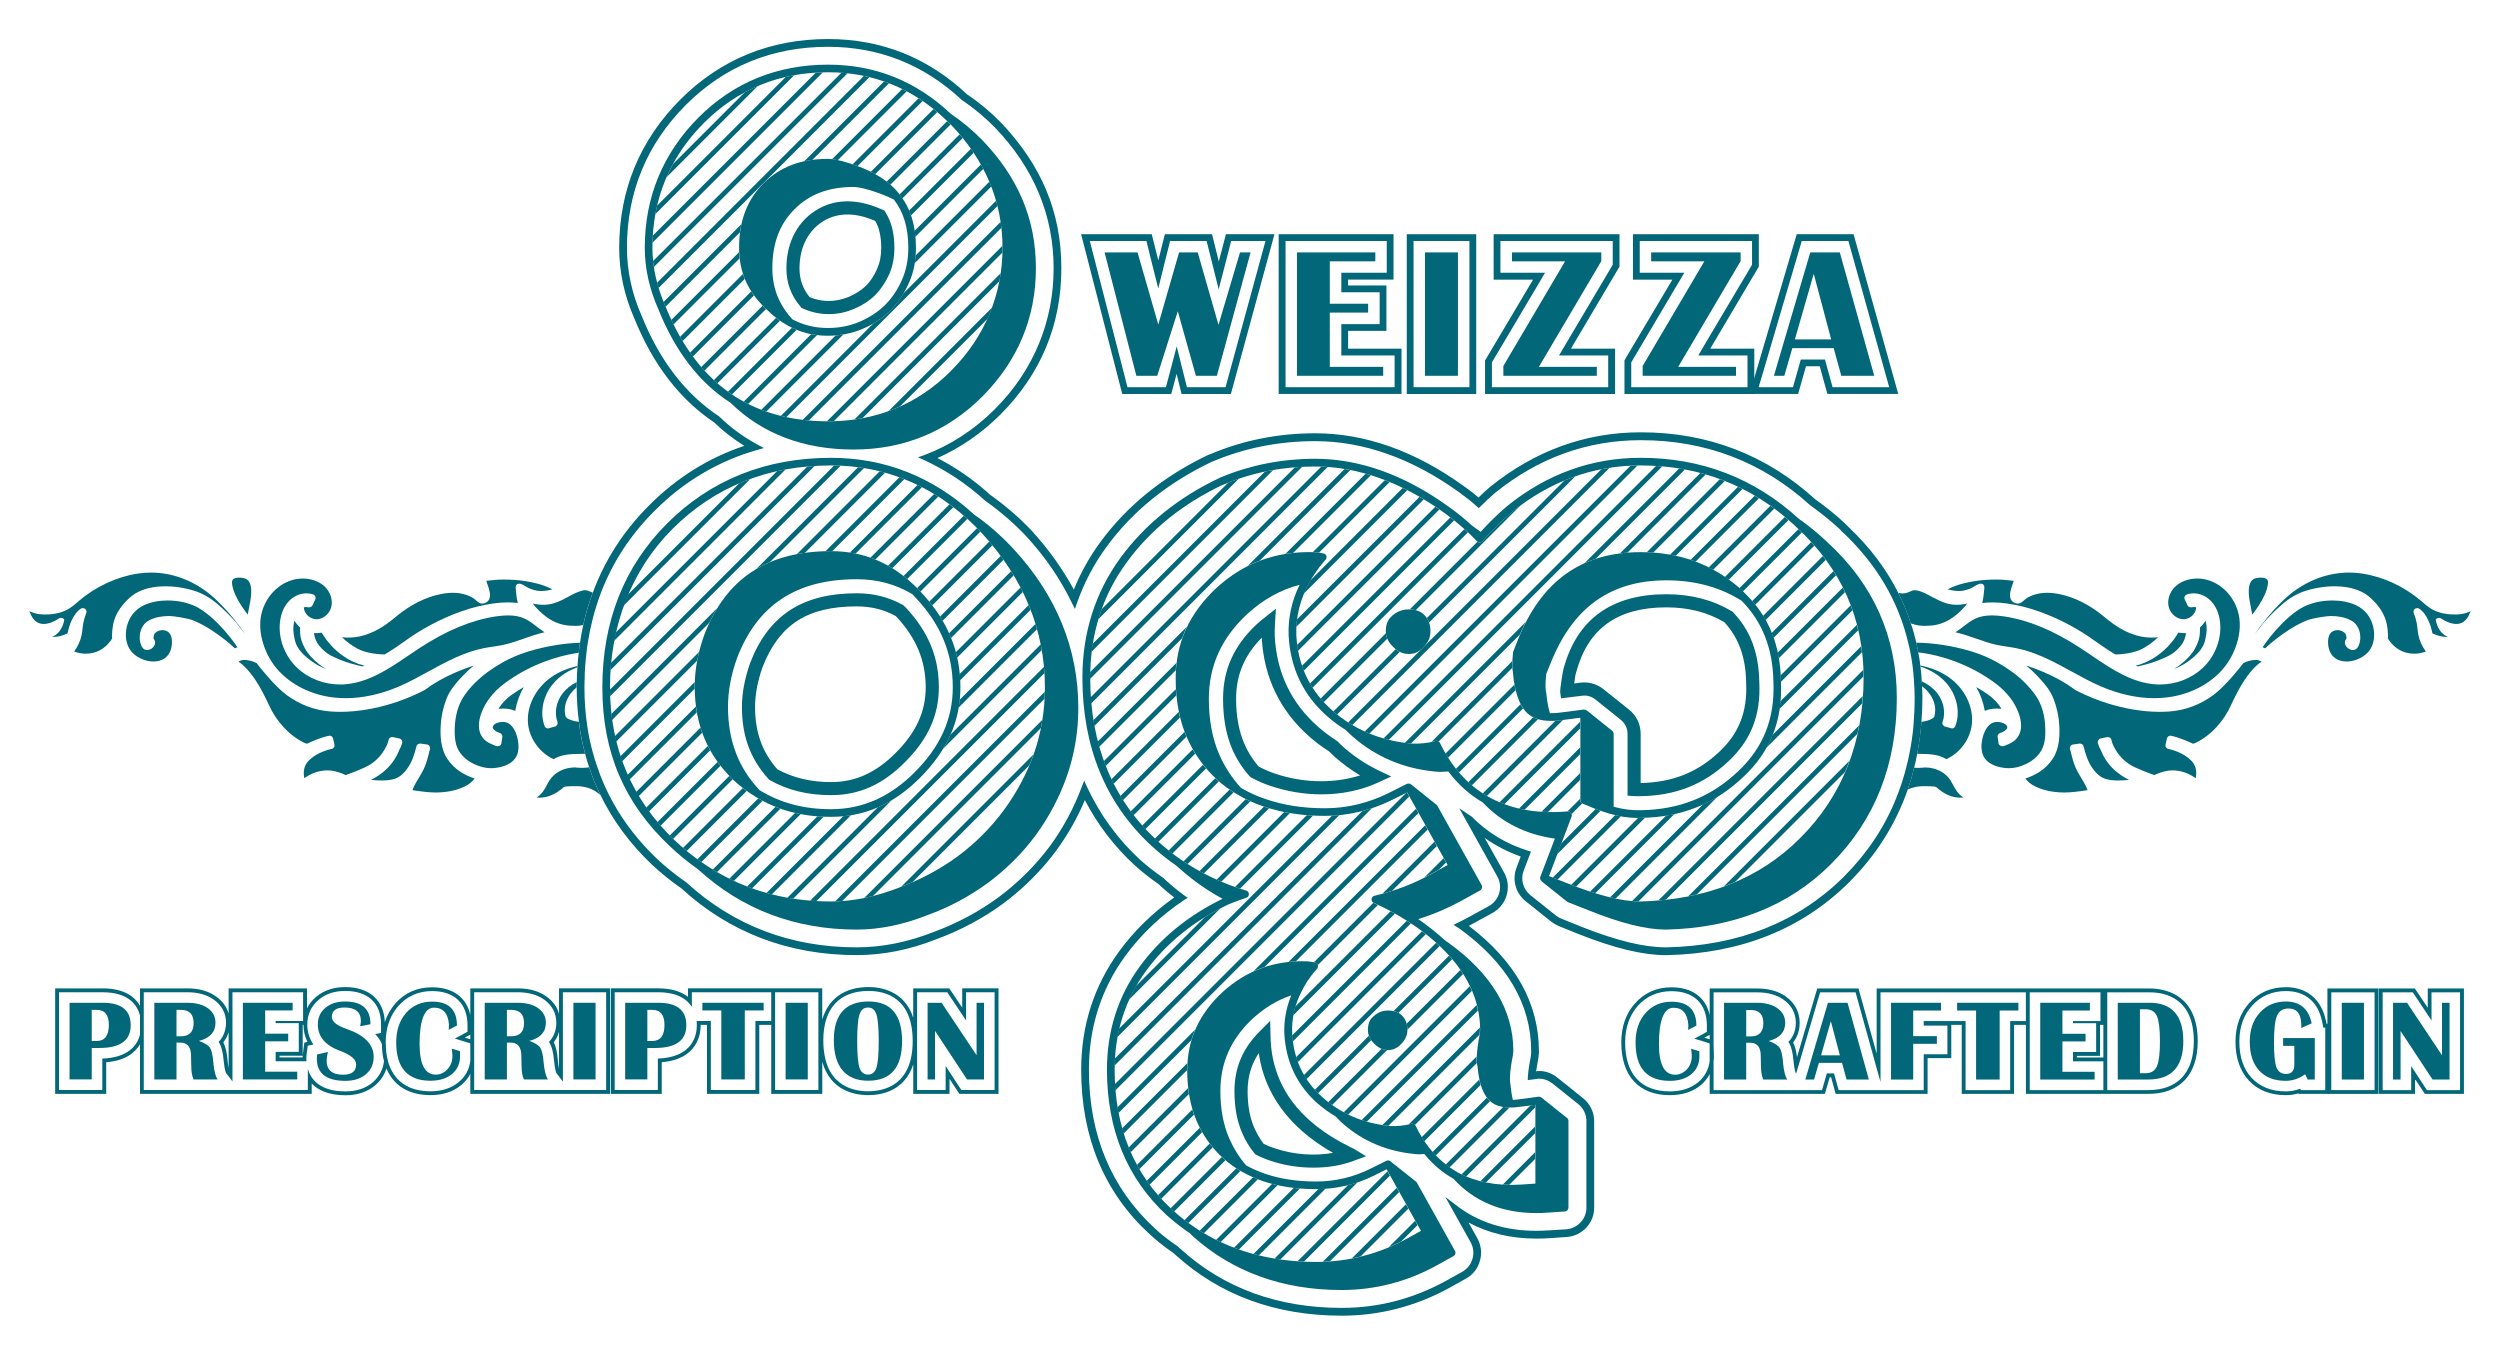 <?xml version="1.0" encoding="UTF-8"?>
<svg xmlns="http://www.w3.org/2000/svg" xmlns:xlink="http://www.w3.org/1999/xlink" id="Layer_1" data-name="Layer 1" version="1.1" viewBox="0 0 1397 757">
  <defs>
    <style>
      .cls-1 {
        fill: none;
      }

      .cls-1, .cls-2 {
        stroke-width: 0px;
      }

      .cls-2 {
        fill: #026778;
      }

      .cls-3 {
        clip-path: url(#clippath);
      }
    </style>
    <clipPath id="clippath">
      <path class="cls-1" d="M548.75,297.99c-2.59-2.74-4.95-5.11-7.32-7.24-22.03-20.27-47.94-30.64-77.13-30.64-35.29,0-65.09,11.97-88.56,35.44-23.17,23.17-34.91,52.97-34.91,88.56s12.19,62.73,36.2,85.51c5.03,4.73,10.29,8.99,15.62,12.65,20.65,14.25,44.74,21.49,71.64,21.49,12.27,0,25.07-2.67,38.11-7.77,11.89-4.42,22.94-10.29,32.85-17.61,9.98-7.39,18.6-16.08,25.76-25.84,7.16-9.76,12.8-20.43,16.84-31.78,4.04-11.51,6.02-23.78,6.02-36.66,0-31.78-11.81-60.74-35.13-86.12ZM514.14,434.57c-14.71,14.71-31.02,21.87-49.84,21.87-16.16,0-30.03-3.73-42.38-11.36-4.12-2.52-8.16-5.56-11.97-9.07-14.71-14.02-21.8-31.17-21.8-52.44,0-9.15,1.83-18.9,5.41-28.96,12.04-31.4,35.21-46.64,70.73-46.64,18.67,0,34.53,6.86,48.4,20.88.76.84,1.52,1.6,2.36,2.52,14.48,15.47,21.57,32.77,21.57,52.74,0,18.83-7.39,35.29-22.48,50.45ZM1004.13,294.87c-.69-.61-1.3-1.22-1.83-1.68-23.93-21.95-52.66-33.08-85.51-33.08-26.52,0-50.76,8.84-72.1,26.14-5.56,4.73-10.75,9.91-15.47,15.32-.23.23-.38.46-.61.76-.38.46-.99.76-1.6.76-.61.08-1.3-.15-1.68-.61-1.75-1.83-3.66-3.73-5.72-5.56-3.73-3.43-7.85-6.86-12.35-10.14-24.01-17.3-48.4-26.07-72.48-26.07-18.21,0-35.44,3.35-51.29,10.14l-.46.15c-22.33,10.59-40.32,25.15-53.58,43.37-13.49,18.52-20.35,40.16-20.35,64.25,0,37.65,12.58,68.29,37.42,91.15,4.19,3.81,8.69,7.39,13.34,10.59,11.05,7.55,23.32,13.41,36.43,17.3.91.23,1.52,1.07,1.52,1.98,0,.99-.61,1.83-1.52,2.06-2.51.84-5.11,1.75-7.55,2.67l-2.44,1.07c-19.21,9.07-34.75,21.65-46.11,37.19-11.58,15.93-17.45,34.45-17.45,55.1,0,32.31,10.82,58.61,32.16,78.2,3.89,3.58,8.08,6.86,12.42,9.76.08.08.15.08.23.15,19.05,12.8,41.84,19.28,67.75,19.28,18.06,0,35.36-4.5,51.44-13.34l7.16-4.04-19.21-34.37-7.01,3.51c-10.14,5.11-21.11,7.62-32.39,7.62s-20.73-1.52-29.65-4.5c-4.12-1.45-8.08-3.2-11.66-5.18-3.89-2.21-7.55-4.88-10.82-7.85-6.25-5.72-11.13-12.65-14.63-20.65-3.43-8.08-5.18-17.53-5.18-28.12,0-17.07,6.4-31.4,19.59-43.75,13.26-12.12,28.73-17.83,47.1-17.3,1.6.15,3.05.3,4.65.61.76.15,1.37.69,1.6,1.45.23.69.08,1.52-.46,2.13-1.91,2.06-3.73,4.5-5.49,7.09-1.07,1.68-2.13,3.43-3.05,5.34-3.89,7.55-5.72,15.47-5.34,23.55.69,14.56,6.48,26.75,17.22,36.05,2.97,2.67,6.25,5.03,9.6,7.01,8.08,4.8,17.3,7.77,27.44,8.76l.53.08c3.96.15,8-.23,11.74-1.22.99-.3,2.06.23,2.44,1.14,2.21,4.5,4.73,8.61,7.55,12.19,4.5,5.72,9.91,10.37,16.08,13.79,9.91,5.41,21.95,7.7,35.67,6.78l7.62-.53v-43.98l-9.3,1.14c-1.75.23-3.43.38-4.95.3-4.42,0-7.93-1.07-10.52-3.12-4.19-3.43-6.71-9.98-7.55-19.59l-.15-1.14c-.38-1.83-.69-6.71,1.45-17.45l.15-1.83c0-17.15-7.62-33.08-22.71-47.25-3.51-3.28-7.39-6.48-11.51-9.45-1.91-1.37-4.04-2.82-6.4-4.34-6.17-3.96-12.5-7.39-18.75-10.06-.84-.38-1.37-1.22-1.3-2.13.08-.99.76-1.75,1.68-1.91,11.13-2.59,22.03-6.78,32.16-12.42l8.69-4.8-22.64-40.55-8.46,4.19c-11.81,5.94-24.39,8.92-37.5,8.92s-24.01-1.75-34.37-5.26c-5.34-1.83-10.29-4.12-14.86-6.86-3.96-2.36-7.7-5.11-11.13-8.23-7.16-6.48-12.88-14.56-16.92-23.86-4.04-9.45-6.1-20.35-6.1-32.54,0-19.74,7.47-36.28,22.71-50.61,15.4-14.1,33.23-20.58,54.49-20.04,1.98.15,3.66.38,5.41.76.76.08,1.37.69,1.6,1.37.23.76.08,1.6-.46,2.13-2.29,2.52-4.42,5.34-6.4,8.38-.76,1.14-1.52,2.29-2.13,3.43-5.56,9.76-8.16,19.89-7.77,30.33.91,17,7.62,31.17,20.2,42.15,3.05,2.74,6.4,5.18,10.06,7.39,9.76,6.1,20.96,9.76,33.23,10.97l.53.08c4.73.23,9.37-.23,13.79-1.45.99-.23,2.06.23,2.52,1.14,2.13,4.57,4.65,8.76,7.32,12.35,5.26,7.24,11.66,13.03,18.9,17.22,11.81,6.94,26.29,9.91,42.91,8.76l2.21-.15c.69-.08,1.45.3,1.83.84.46.61.53,1.37.3,2.06l-12.65,33.23,8.99,3.58c17.91,7.16,31.71,10.67,41.99,10.67,18.22-.46,35.06-3.66,49.92-9.53,14.94-5.87,28.2-14.63,39.48-25.91,23.55-23.55,35.44-53.73,35.44-89.7,0-32.85-12.5-61.05-37.19-83.76ZM767.56,567.87c2.44-2.21,5.03-3.2,8.08-3.2,4.5,0,6.63,1.68,7.85,2.9,2.06,2.13,2.97,4.65,2.97,7.93,0,2.9-1.07,5.41-3.43,7.85-2.9,3.05-5.49,3.43-7.39,3.43-1.75,0-4.57-.38-7.7-3.58-3.2-3.12-3.58-5.87-3.58-7.7,0-4.34,1.68-6.33,3.2-7.62ZM799.04,355.46v.08c-.53,2.13-1.68,4.04-3.58,6.1-1.07,1.14-2.29,2.06-3.51,2.74-1.98.99-3.66,1.07-4.8,1.07-2.06,0-5.18-.38-8.76-4.04-3.58-3.51-3.96-6.63-3.96-8.69,0-4.88,1.91-7.16,3.51-8.61,2.82-2.44,5.72-3.58,9.22-3.58,5.11,0,7.47,1.83,8.84,3.28,2.29,2.44,3.35,5.26,3.35,8.92,0,.91-.08,1.83-.3,2.74ZM974.02,434.27c-16,15.01-34.68,22.41-57.16,22.71-.61.08-1.22.08-1.83.08-5.11,0-10.52-.84-16.16-2.52-2.67-.76-5.34-1.75-8.08-2.82l-6.48-2.67c-.76-.3-1.3-1.14-1.3-1.98v-46.03l-11.13,1.45c-2.9.38-5.49.46-7.7.23-4.12-.3-7.47-1.45-10.06-3.51-5.94-4.8-8-14.94-8.61-22.48l-.23-1.37c-.3-1.22-.61-4.42.15-10.97.08-.15.08-.38.15-.53l2.52-6.4c13.19-32.92,35.67-48.93,68.67-48.93,21.57,0,39.71,6.63,55.26,20.2,1.37,1.22,2.74,2.51,3.96,3.81,12.58,12.65,18.83,28.43,19.13,48.24.99,21.8-5.94,39.33-21.11,53.5ZM531.45,69.81c-.99-.99-1.98-1.98-2.97-2.9-18.52-17.61-40.62-26.52-65.77-26.52-27.29,0-50.61,9.53-69.36,28.28-19.05,19.13-28.81,42.6-28.81,69.81,0,10.9,2.51,21.87,7.32,32.77,9.15,22.79,22.18,39.71,38.87,50.3l.08.08c14.4,9.15,31.86,13.79,51.9,13.79,26.83,0,50-9.45,68.67-28.2,19.13-19.13,28.81-42.3,28.81-68.75s-9.68-48.78-28.73-68.67ZM507.9,157.99c-2.59,5.94-6.02,11.13-10.29,15.4-4.19,4.27-9.45,7.7-15.62,10.37-6.25,2.59-12.5,3.89-19.28,3.89-8.16,0-15.47-1.83-22.26-5.56-4.34-2.36-8.46-5.49-12.42-9.45-10.14-9.53-15.09-20.65-15.09-34.14,0-15.09,4.5-26.83,13.64-36.05,9.22-9.22,21.04-13.64,36.13-13.64,2.44,0,7.24.69,15.93,3.81,10.67,3.89,18.52,9.07,23.93,15.93.08.08.15.15.15.23,6.1,7.77,9.07,17.45,9.07,29.72,0,7.16-1.22,13.57-3.89,19.51Z"></path>
    </clipPath>
  </defs>
  <g>
    <g>
      <path class="cls-2" d="M312.38,552.3v14.26c-1.02-3.85-3.43-7.16-6.98-9.69-4.27-3.07-9.69-4.57-16.18-4.57h-26.41v14.92c-2.11-9.87-9.75-15.52-21.36-15.52-8.3,0-15.22,3.01-20.51,9.02-2.65,3.07-4.63,6.5-5.9,10.47-.48-12.27-8.66-19.61-22.14-19.61-6.44,0-11.91,1.81-16.18,5.41-2.23,1.86-3.97,4.03-5.17,6.5v-11.19h-43.8v14.02c-1.08-3.73-3.49-6.98-6.98-9.45-4.21-3.07-9.63-4.57-16.12-4.57h-26.41v9.75c-2.89-5.05-8.84-9.75-20.88-9.75h-26.53v58.96h28.52v-17.69c10.71-.84,16.12-5.35,18.89-10.05v27.73h95.95v-5.78c3.49,3.67,9.26,6.56,18.83,6.56,6.8,0,12.39-1.93,16.78-5.66,2.95-2.59,5.05-5.72,6.14-9.33,3.97,9.63,12.51,14.92,24.61,14.92,6.92,0,12.69-1.93,17.15-5.59,2.17-1.81,3.91-3.91,5.11-6.32v11.19h78.09v-58.96h-28.52ZM78.24,578.23c-1.56,5.78-6.5,12.81-21.06,13.3v17.57h-24.18v-54.62h24.36c14.44,0,19.31,7.04,20.88,12.99v10.77ZM171.79,582.2l-1.74.42s-.84,6.62-.9,7.1v-17.03h.42c.06,3.43.78,6.62,2.23,9.51ZM214.56,592.91v.06c-.48,4.63-2.65,8.66-6.2,11.79-3.91,3.37-9.08,5.11-15.34,5.11-14.26,0-19.31-6.74-21-12.51v11.73h-91.68v-54.62h24.3c6.02,0,11.01,1.38,14.86,4.15,4.45,3.13,6.8,7.58,6.8,12.87,0,2.89-.72,7.16-4.09,10.71v.06c1.5,2.29,2.41,5.66,2.83,10.89.48,5.11,1.26,6.44,1.26,6.44l3.61,4.69v-49.81h39.46v16.06h-15.34v1.2h12.93v16.06h-12.93v5.23h17.21c0-.54-.06-.96-.06-1.38,0-.9.12-1.93.24-3.19l.54-4.09,3.19-.72c-2.65-3.79-3.43-7.76-3.43-11.19,0-5.53,2.23-10.35,6.38-13.78,3.85-3.31,8.84-4.93,14.8-4.93,12.75,0,20.03,6.8,20.03,18.59v4.87l-3.25.66c1.74,1.93,2.89,3.49,3.67,5.41v.06c0,.06,0,.12.06.18v.18c.06,3.31.42,6.38,1.14,9.14v.06ZM127.75,576.79v20.09c-.18-.9-.36-2.17-.54-3.91-.36-4.63-1.14-8-2.41-10.53,1.5-1.86,2.41-3.79,2.95-5.66ZM169.14,589.96c-.06.3-.06.6-.06.9h-12.87v-.9h12.93ZM262.81,592.79c-.54,4.75-2.77,8.84-6.5,11.91-4.03,3.37-9.38,5.11-15.76,5.11-12.57,0-20.75-5.9-23.76-16.84v-.12c-.78-2.83-1.2-6.02-1.2-9.51,0,0,0-.06-.06-.06v-.78c0-8.18,2.41-15.04,7.04-20.33,4.87-5.53,11.25-8.36,18.89-8.36,12.57,0,19.79,7.04,19.79,19.25v3.49l-3.13,1.68-3.97,2.11,4.63,1.44,3.97,1.2.06,1.38v8.42ZM262.81,580.76l-3.07-.96,3.07-1.62v2.59ZM338.73,609.09h-73.76v-54.62h24.24c6.02,0,11.07,1.38,14.92,4.15,4.39,3.13,6.74,7.58,6.74,12.87,0,2.89-.66,7.16-4.09,10.71v.06c1.56,2.29,2.41,5.66,2.89,10.89.42,4.93,1.2,6.32,1.2,6.44l3.67,4.81v-49.93h24.18v54.62ZM312.38,576.55v20.63c-.18-.9-.42-2.23-.6-4.21-.36-4.87-1.14-8.3-2.35-10.53,1.5-1.93,2.47-3.97,2.95-5.9Z"></path>
      <path class="cls-2" d="M537.68,552.3v10.77l-7.22-10.77h-20.15v16.42c-4.87-15.22-18.41-17.15-24.91-17.15-13.48,0-22.5,6.5-25.93,18.17v-17.45h-75.02v4.75c-4.03-3.13-9.57-4.75-16.66-4.75h-26.47v58.96h28.46v-17.69c20.21-1.62,21.78-16.12,21.78-20.63v-.24h3.49v38.56h29.24v-38.56h6.68v38.56h28.52v-17.87c4.63,16.54,18.83,18.59,25.63,18.59s20.21-1.93,25.21-17.15v16.42h20.27v-8.36l5.47,8.36h21.9v-58.96h-20.27ZM430.96,570.53h-8.84v38.56h-24.91v-38.56h-7.94c.12.9.12,1.68.12,2.41,0,5.41-2.17,17.93-21.78,18.59v17.57h-24.12v-54.62h24.3c10.59,0,16.06,3.79,18.83,8.18v-8.18h44.34v16.06ZM457.31,609.09h-24.18v-54.62h24.18v54.62ZM485.1,609.81c-9.32,0-25.03-3.73-25.03-28.52,0-17.81,9.02-27.55,25.33-27.55,9.2,0,24.61,3.61,24.61,28.03s-15.64,28.03-24.91,28.03ZM555.79,609.09h-18.59l-1.74-2.65-7.04-10.77v13.42h-15.94v-54.62h16.84l1.74,2.59,8.78,13.17v-15.76h15.94v54.62Z"></path>
    </g>
    <g>
      <path class="cls-2" d="M1201.18,552.36h-152.5v36.4l-10.17-36.4h-23.04l-11.31,38.38c-.42-3.49-1.14-6.14-2.17-8.24,3.01-3.73,3.67-7.94,3.67-10.95,0-6.02-2.71-11.07-7.7-14.68-4.21-3.01-9.69-4.51-16.12-4.51h-26.47v14.92c-2.11-9.87-9.75-15.58-21.36-15.58-8.3,0-15.16,3.07-20.45,9.08-5.05,5.66-7.58,12.99-7.58,21.78,0,18.71,9.87,29.42,27.13,29.42,6.92,0,12.69-1.86,17.21-5.53,2.17-1.8,3.85-3.91,5.05-6.32v11.13h64.37l2.71-9.26h.78l2.53,9.26h51.38v-19.97h13.24v-18.59h5.84v38.56h29.24v-38.56h6.62v38.56h68.4c17.57,0,27.61-10.71,27.61-29.42,0-26.59-18.83-29.48-26.89-29.48ZM955.37,592.85c-.54,4.75-2.77,8.84-6.44,11.91-4.09,3.37-9.38,5.11-15.82,5.11-16.12,0-24.97-9.69-24.97-27.31,0-8.24,2.35-15.04,6.98-20.39,4.87-5.47,11.25-8.3,18.89-8.3,12.57,0,19.79,7.04,19.79,19.25v3.49l-3.07,1.68-3.97,2.11,4.57,1.38,3.97,1.26.06,1.38v8.42ZM955.37,580.76l-3.01-.9,3.01-1.62v2.53ZM1132.06,570.59h-8.78v38.56h-24.91v-38.56h-23.4v2.53h13.24v16h-13.24v20.03h-47.53l-1.2-4.33-1.38-4.99h-4.03l-1.44,5.05-1.26,4.27h-60.58v-16.06c.12-.9.18-1.86.18-2.83,0-.9-.06-1.99-.06-3.13l-.12-2.83v-29.78h24.3c6.02,0,11.01,1.38,14.86,4.15,4.45,3.13,6.8,7.58,6.8,12.87,0,2.89-.72,7.16-4.15,10.71h.06c1.5,2.35,2.41,5.72,2.83,10.95.48,5.11,1.26,6.44,1.26,6.44l.18.3,12.15-41.21,1.26-4.21h19.79l1.2,4.27,11.91,42.89.84,2.89v-50.05h81.22v16.06ZM1175.37,609.15h-41.15v-54.63h39.52v16.06h-15.34v1.2h12.93v16.06h-12.93v5.23h16.97v16.06ZM1175.37,590.92h-14.8v-.9h12.93v-17.33h1.86v18.23ZM1200.46,609.15h-22.92v-54.63h23.64c9.2,0,24.73,3.55,24.73,27.31,0,17.63-9.02,27.31-25.45,27.31Z"></path>
      <g>
        <path class="cls-2" d="M1300.08,572.09l-.42-1.93c-2.53-11.79-10.65-18.53-22.26-18.53-8.36,0-15.28,3.01-20.57,8.9-5.05,5.66-7.64,12.93-7.64,21.66s2.47,16.24,7.4,21.54c5.05,5.47,12.03,8.24,20.69,8.24,2.35,0,4.69-.3,6.98-.96l.12.24h17.15v-39.16h-1.44ZM1299.36,609.15h-13.6l-.36-.78c-2.59.96-5.35,1.5-8.12,1.5-8.06,0-14.44-2.59-19.13-7.58-4.51-4.93-6.8-11.67-6.8-20.09s2.35-14.98,7.1-20.21c4.87-5.47,11.25-8.18,18.95-8.18,10.71,0,17.87,5.96,20.15,16.84l.72,3.61h1.08v34.89Z"></path>
        <path class="cls-2" d="M1300.56,552.36v58.9h28.52v-58.9h-28.52ZM1326.91,609.15h-24.18v-54.63h24.18v54.63Z"></path>
        <path class="cls-2" d="M1356.63,552.36v10.77l-7.22-10.77h-20.15v58.9h20.27v-8.3l5.47,8.3h21.84v-58.9h-20.21ZM1374.68,609.15h-18.53l-1.74-2.65-7.04-10.77v13.42h-15.94v-54.63h16.84l1.74,2.59,8.72,13.17v-15.76h15.94v54.63Z"></path>
      </g>
    </g>
    <g>
      <path class="cls-2" d="M949.56,587.43c.06,1.08.06,1.99.06,2.83,0,4.15-1.5,7.46-4.51,9.99-3.01,2.47-6.98,3.73-12.03,3.73-12.75,0-19.13-7.16-19.13-21.42,0-6.8,1.86-12.27,5.59-16.48,3.73-4.21,8.54-6.32,14.44-6.32,9.26,0,13.96,4.45,13.96,13.36l-4.63,2.41c.12-1.2.12-2.23.12-2.95-.48-6.26-3.25-9.45-8.36-9.45s-8.06,6.74-8.06,20.15c0,11.49,3.01,17.27,9.02,17.27,2.47,0,4.63-.96,6.56-2.95,1.86-1.99,2.77-4.45,2.77-7.4,0-.96-.12-2.35-.36-4.15l4.57,1.38Z"></path>
      <path class="cls-2" d="M996.37,593.74c-.36-4.09-.96-6.8-1.93-8.24-.9-1.38-2.95-2.65-6.14-3.79,6.2-1.56,9.26-4.99,9.26-10.17,0-3.37-1.44-6.08-4.33-8.12-2.83-2.05-6.68-3.07-11.43-3.07h-18.41v42.89h12.39v-20.57h2.11c4.03,0,6.02,2.47,6.02,7.4l.06,3.19.06,2.53c0,3.01.42,5.47,1.26,7.46h13.48c-1.2-1.56-1.99-4.75-2.41-9.5ZM978.32,579.13h-2.53v-14.74h2.53c4.69,0,7.04,2.47,7.04,7.34s-2.35,7.4-7.04,7.4Z"></path>
      <path class="cls-2" d="M1032.4,560.35h-10.95l-12.63,42.89h4.87l2.71-9.32h12.93l2.53,9.32h12.45l-11.91-42.89ZM1017.6,589.71l5.47-19.07,5.05,19.07h-10.53Z"></path>
      <polygon class="cls-2" points="1056.71 560.35 1084.62 560.35 1084.62 564.69 1069.1 564.69 1069.1 579 1082.33 579 1082.33 583.28 1069.1 583.28 1069.1 603.25 1056.71 603.25 1056.71 560.35"></polygon>
      <polygon class="cls-2" points="1093.64 560.35 1127.87 560.35 1127.87 564.69 1117.41 564.69 1117.41 603.25 1104.23 603.25 1104.23 564.69 1093.64 564.69 1093.64 560.35"></polygon>
      <polygon class="cls-2" points="1152.48 598.92 1170.47 598.92 1170.47 603.25 1140.09 603.25 1140.09 560.35 1167.82 560.35 1167.82 564.69 1152.48 564.69 1152.48 577.68 1165.41 577.68 1165.41 581.95 1152.48 581.95 1152.48 598.92"></polygon>
      <path class="cls-2" d="M1201.15,560.35h-17.75v42.89h17.02c13.05,0,19.61-7.16,19.61-21.42s-6.32-21.48-18.89-21.48ZM1205.3,595.79c-1.14,2.59-3.25,3.91-6.26,3.91h-3.25v-35.73h3.25c3.01,0,5.11,1.32,6.26,3.85,1.08,2.59,1.68,7.22,1.68,14.02s-.6,11.43-1.68,13.96Z"></path>
      <path class="cls-2" d="M1275.81,580.09h17.69v23.16h-3.97l-1.38-2.95c-3.43,2.41-7.04,3.67-10.89,3.67-6.38,0-11.31-1.92-14.8-5.71-3.49-3.79-5.29-9.14-5.29-16.06s1.86-12.15,5.59-16.3c3.79-4.15,8.6-6.26,14.62-6.26,7.88,0,12.69,4.09,14.38,12.21l-5.78,2.59v-1.02l-.12-2.29c-.42-5.05-2.71-7.58-6.98-7.58-3.13,0-5.29,1.32-6.44,3.97-1.2,2.71-1.74,7.7-1.74,15.04,0,6.8.48,11.43,1.38,13.9.96,2.41,2.77,3.67,5.35,3.67,3.07,0,4.63-1.74,4.63-5.17v-10.53h-6.26v-4.33Z"></path>
      <rect class="cls-2" x="1308.59" y="560.35" width="12.39" height="42.89"></rect>
      <polygon class="cls-2" points="1364.6 560.35 1368.81 560.35 1368.81 603.25 1359.31 603.25 1341.44 576.12 1341.44 603.25 1337.23 603.25 1337.23 560.35 1345.05 560.35 1364.6 589.71 1364.6 560.35"></polygon>
      <path class="cls-2" d="M57.34,560.35h-18.47v42.83h12.39v-17.57h4.27c11.67,0,17.51-4.21,17.51-12.69s-5.23-12.57-15.7-12.57ZM54.03,581.71h-2.77v-17.39h2.77c4.51,0,6.8,2.77,6.8,8.42,0,5.96-2.29,8.96-6.8,8.96Z"></path>
      <path class="cls-2" d="M257.01,587.37c.06,1.08.06,1.99.06,2.83,0,4.15-1.5,7.52-4.51,9.99-3.01,2.47-7.04,3.73-12.03,3.73-12.75,0-19.13-7.16-19.13-21.42,0-6.74,1.86-12.27,5.53-16.48,3.73-4.21,8.54-6.32,14.5-6.32,9.26,0,13.9,4.45,13.9,13.36l-4.57,2.41c.06-1.2.12-2.17.12-2.95-.48-6.26-3.31-9.45-8.42-9.45s-8,6.74-8,20.15c0,11.49,3.01,17.27,9.02,17.27,2.47,0,4.63-.96,6.5-2.95,1.86-1.99,2.83-4.45,2.83-7.4,0-.96-.12-2.35-.36-4.15l4.57,1.38Z"></path>
      <path class="cls-2" d="M367.76,560.35h-18.41v42.83h12.39v-17.57h4.27c11.67,0,17.51-4.21,17.51-12.69s-5.23-12.57-15.76-12.57ZM364.51,581.71h-2.77v-17.39h2.77c4.51,0,6.8,2.77,6.8,8.42,0,5.96-2.29,8.96-6.8,8.96Z"></path>
      <polygon class="cls-2" points="392.48 560.35 426.72 560.35 426.72 564.63 416.19 564.63 416.19 603.19 403.07 603.19 403.07 564.63 392.48 564.63 392.48 560.35"></polygon>
      <rect class="cls-2" x="438.99" y="560.35" width="12.39" height="42.83"></rect>
      <path class="cls-2" d="M485.37,559.63c-12.93,0-19.43,7.22-19.43,21.66s6.38,22.62,19.13,22.62,19.01-7.4,19.01-22.14-6.26-22.14-18.71-22.14ZM489.76,596.57c-.84,2.65-2.41,3.91-4.69,3.91s-3.97-1.26-4.81-3.91c-.84-2.59-1.26-7.52-1.26-14.8s.42-12.27,1.26-14.86c.84-2.59,2.47-3.91,4.81-3.91s3.85,1.32,4.69,3.91c.84,2.59,1.26,7.58,1.26,14.86s-.42,12.21-1.26,14.8Z"></path>
      <polygon class="cls-2" points="545.71 560.35 549.86 560.35 549.86 603.19 540.36 603.19 522.49 576.06 522.49 603.19 518.34 603.19 518.34 560.35 526.16 560.35 545.71 589.65 545.71 560.35"></polygon>
      <rect class="cls-2" x="320.41" y="560.35" width="12.39" height="42.83"></rect>
      <path class="cls-2" d="M303.78,593.69c-.3-4.09-.96-6.8-1.86-8.18-.9-1.44-2.95-2.71-6.14-3.85,6.14-1.56,9.26-4.99,9.26-10.17,0-3.37-1.44-6.08-4.33-8.12-2.83-2.05-6.68-3.01-11.49-3.01h-18.35v42.83h12.39v-20.57h2.11c3.97,0,5.96,2.47,5.96,7.4l.06,3.25.06,2.47c0,3.01.42,5.47,1.32,7.46h13.48c-1.2-1.56-1.99-4.69-2.47-9.51ZM285.73,579.07h-2.47v-14.74h2.47c4.75,0,7.1,2.47,7.1,7.34s-2.35,7.4-7.1,7.4Z"></path>
      <path class="cls-2" d="M119.21,593.69c-.36-4.09-.96-6.8-1.86-8.18-.96-1.44-3.01-2.71-6.2-3.85,6.2-1.56,9.26-4.99,9.26-10.17,0-3.37-1.44-6.08-4.27-8.12-2.89-2.05-6.74-3.01-11.49-3.01h-18.41v42.83h12.39v-20.57h2.17c3.97,0,5.96,2.47,5.96,7.4l.06,3.25.06,2.47c0,3.01.42,5.47,1.26,7.46h13.48c-1.14-1.56-1.99-4.69-2.41-9.51ZM101.16,579.07h-2.53v-14.74h2.53c4.69,0,7.04,2.47,7.04,7.34s-2.35,7.4-7.04,7.4Z"></path>
      <polygon class="cls-2" points="148.18 581.89 161.05 581.89 161.05 577.62 148.18 577.62 148.18 564.63 163.52 564.63 163.52 560.35 135.72 560.35 135.72 603.19 166.1 603.19 166.1 598.86 148.18 598.86 148.18 581.89"></polygon>
      <path class="cls-2" d="M193.36,574.85c-5.29-1.86-7.94-4.03-7.94-6.62,0-3.49,2.41-5.23,7.16-5.23,6.02,0,9.08,2.53,9.08,7.58,0,.72-.18,1.68-.42,2.89l5.78-1.14c0-8.48-4.69-12.69-14.14-12.69-4.51,0-8.24,1.14-11.07,3.55-2.77,2.35-4.21,5.41-4.21,9.26,0,6.86,4.21,11.79,12.63,14.86,5.84,2.17,8.78,4.69,8.78,7.52,0,3.85-2.47,5.72-7.34,5.72-6.08,0-9.14-2.65-9.14-7.94,0-1.32.24-2.89.72-4.75l-6.02,1.32c-.12,1.02-.18,1.8-.18,2.47,0,8.18,5.35,12.33,15.94,12.33,4.81,0,8.66-1.26,11.55-3.73,2.83-2.47,4.27-5.66,4.27-9.69,0-6.98-5.17-12.21-15.46-15.7Z"></path>
    </g>
  </g>
  <g>
    <g>
      <path class="cls-2" d="M331.24,331.15c-2.23,5.84-3.97,11.85-5.35,18.11-1.44.36-2.83.48-4.15.48-.6,0-1.14,0-1.68-.06-5.35,0-10.29-1.68-14.74-4.93-2.95-2.23-5.53-4.69-7.64-7.52,1.99.48,3.97.72,5.84.72,1.99,0,3.91-.24,5.72-.78,2.95-.84,5.59-2.23,8.12-3.61,2.83-1.56,5.47-2.95,8.36-3.61.54-.12,1.02-.12,1.44-.12s.72,0,1.02.12l1.2.48c.6.24,1.2.54,1.86.72Z"></path>
      <path class="cls-2" d="M335.51,444.25c-.96-.78-1.99-1.56-3.07-2.29-2.35-1.38-5.05-2.23-7.94-2.53-1.14-.12-2.35-.12-3.43-.12-1.62,0-3.19.06-4.63.18-.36,0-.78.06-1.2.3-.6.24-.96.66-1.2.96-.12.12-.36.3-.66.48-.42.24-.9.54-1.26.9-3.43,2.41-6.98,3.61-10.71,3.61-.54,0-1.08-.06-1.62-.12,3.01-1.68,4.51-4.51,5.84-6.98.42-.78.84-1.62,1.32-2.41,2.95-4.63,8.3-7.4,14.44-7.4.84.12,2.23.24,3.79.24,1.26,0,2.65-.06,4.03-.3,1.74,5.29,3.85,10.47,6.32,15.46Z"></path>
      <path class="cls-2" d="M85.81,369.67c-5.12,0-10.66-2.79-13.17-6.63-4.1-6.23-2.57-16.4,3.27-21.77,1.85-1.71,4.02-3.01,6.43-3.86,2.49-.89,5.11-1.46,7.79-1.71,1.16-.1,2.33-.16,3.51-.16,1.58,0,3.18.1,4.76.28,2.78.33,5.34.9,7.62,1.72,2.58.81,5.18,2.15,7.75,4,2.61,1.86,5.23,4.1,7.79,6.66,2.51,2.5,4.89,5.18,7.09,7.98,1.48,1.87,2.82,3.72,4.01,5.52-.02.01-1.42.57-1.42.57-1.57-1.5-3.44-3.1-5.56-4.78-2.53-2.01-5.29-3.97-8.2-5.83-2.96-1.88-6.03-3.5-9.11-4.82-3.51-1.51-11.96-2.63-13.75-2.63-1.94,0-3.89.19-5.82.55-1.99.38-3.84,1.01-5.5,1.89-1.88.99-3.26,2.49-4.13,4.43-.82,1.66-1.19,3.65-1.09,5.88.07,1.53.71,4.41,2.17,5.59.56.45,1.24.69,1.99.69,1.87,0,3.82-1.5,4.34-3.35.34-1.22-.16-2.06-.5-2.62-.25-.42-.34-.6-.32-.86.08-.76.24-1.48.45-2.03.83-1.3,2.59-2.24,4.5-2.28,1.83,0,3.36.74,4.26,2.07.71,1.06,1.09,2.54,1.12,4.38.04,2.45-.47,4.69-1.5,6.47-1.65,2.87-4.62,4.51-8.37,4.62h-.41Z"></path>
      <path class="cls-2" d="M138.44,343.47c-1.1-1.44-2.26-3.03-3.35-4.67-2.92-4.41-4.65-8.25-5.29-11.73-.31-1.59-.17-2.73.37-3.3.59-.63,1.91-1,3.55-1,.8,0,1.62.09,2.37.26,1.57.35,6.34,1.4,3.32,15.27-.35,1.59-.66,3.23-.92,4.91-.01.09-.03.17-.04.26Z"></path>
      <path class="cls-2" d="M47.95,365.29c-2.15,0-4.33-.41-6.51-1.21,2.16-3.06,3.52-6.07,4.15-9.16.25-1.19.39-2.4.51-3.6.13-1.16.24-2.08.42-3,.34-1.89.92-3.86,1.67-5.72.31-.79.1-1.7-.53-2.27l-.31-.28-1.06-.25c-.33,0-.66.08-.95.24-.54.28-5.4,3.08-7.59,13.9-2.77,1.32-5.39,1.96-7.98,1.96l-.71-.02c5.7-2.19,6.72-8.86,6.77-9.16l.08-.57-.74-.66-1.05-.25c-.39,0-.78.12-1.12.33-3.01,2-6.04,3.09-8.56,3.09-2.96,0-5.25-1.48-6.81-4.42-.47-.89-.89-1.81-1.27-2.75.39.19.78.36,1.16.52,2.52,1.07,4.88,1.28,6.84,1.35h1.05c5.37.01,9.92-1.15,13.52-3.46,1.49-.95,2.82-2.1,4.11-3.22l.89-.77c9.5-8.12,21.21-13.58,32.98-15.39,2.44-.38,4.93-.57,7.4-.57,13.49,0,26.68,5.62,37.14,15.82,3.31,3.23,6.44,6.66,9.29,10.19,2.5,3.1,4.61,5.92,6.31,8.43-.27-.34-.54-.68-.83-1.03-1.21-1.47-2.5-3.14-3.86-5.01-3.04-3.59-6.6-7.15-10.63-10.64-4.18-3.63-8.69-6.21-13.43-7.67-2.84-.89-6.01-1.57-9.4-2.02-2.14-.28-4.26-.41-6.38-.41-1.27,0-2.52.05-3.77.15-6.99.56-12.57,2.75-16.61,6.52-1.03.96-2.02,1.97-2.91,2.99-3.11,3.56-5.04,7.25-5.92,11.28-.43,2.02-.68,4.13-.72,6.3,0,.33.02,1.34.04,2-2.61,4.07-6.16,6.83-10.37,7.89-1.44.36-2.89.54-4.33.54Z"></path>
      <path class="cls-2" d="M243.28,442.84c-1.73,0-3.45-.1-5.14-.28-2.84-.31-5.4-.65-7.66-1.02.9-2.49,2.2-4.66,3.58-6.93.92-1.53,1.85-3.08,2.68-4.76,1.44-2.94,2.26-6.21,3.04-9.38l.49-1.94c.14-.56.04-1.15-.28-1.63-.32-.48-.83-.8-1.41-.88,0,0-3.67-.52-3.69-.52-1.21,0-1.99.66-2.2,1.56-1,4.13-2.15,7.4-3.42,9.71-2.69,4.88-5.89,7.8-9.5,8.67-1.94.47-4.07.7-6.51.7-1.99,0-3.98-.15-5.97-.34,2.28-1.14,4.46-2.52,6.49-4.12,4.28-3.36,7.56-7.86,9.5-13,.36-.51.65-1.13.8-1.69.57-1.3.71-1.83.71-2.33,0-.95-.68-1.79-1.61-1.99l-3.62-.78c-.11,0-.22,0-.33,0-.7,0-1.06.15-1.38.4-.48.38-.75.95-.75,1.56-.16.12-.26.38-.26.76,0,0-.11.34-.39,1.15-2.02,4.69-5.13,8.49-9.21,11.21-3.71,2.47-12.41,5.55-14.12,6.14l-1.76-.83c-2.69-.93-5.2-1.8-8.31-1.8l-.8.02c-3.66.17-7.26,1.27-10.39,3.17-.71.43-1.32.81-1.85,1.16-.73-4.18.09-7.39,2.49-9.78,3.08-3.09,7.42-5.3,12.89-6.59l.43-.1.83-.8.24-.38v-1.16s-.77-3.37-.77-3.37c-.22-.93-1.04-1.57-2-1.57-4.76.92-10.41,3.48-12.56,4.51l-1.42-.47c-4.29-2.08-8.27-5.06-11.7-8.82-3.47-3.8-6.22-7.98-8.19-12.41-.89-1.94-1.99-4.19-3.29-6.71-1.35-2.58-2.82-5.09-4.39-7.45-1.62-2.42-3.44-4.69-5.4-6.75-1.25-1.31-2.57-2.39-3.92-3.21.99-.67,2.05-1,3.23-1,2.2,0,4.53.6,6.94,1.77.66,1.03,9.96,12.9,16.87,17.93,7.26,5.29,15.32,8.34,23.95,9.06,1.9.16,3.86.24,5.86.24,2.49,0,5.07-.12,7.71-.36,4.77-.45,9.57-1.25,14.28-2.39,4.74-1.14,9.31-2.56,13.6-4.22,4.35-1.69,8.16-3.4,11.63-5.24,5.02-3.78,10.98-7.15,17.86-10.08,3.22-1.37,6.41-2.56,9.53-3.56-2.2,1.84-4.32,3.84-6.36,5.99-3.49,3.68-6.97,7.73-8.81,12.43-1.91,4.86-3.02,10.01-3.29,15.31-.25,5.05-.16,12.43,3.58,18.17,2.07,3.19,4.73,5.79,7.89,7.75,2.33,1.43,4.85,2.6,7.5,3.48-1.41,1.84-3.21,3.3-5.38,4.36-3.17,1.54-6.66,2.56-10.39,3.05-2.05.27-4.11.41-6.16.41Z"></path>
      <path class="cls-2" d="M182.22,373.77c-2.75-.92-5.49-2.37-8.17-4.34-3.07-2.26-6.81-5.37-8.55-9.43-.41-.96-.67-2.02-.87-2.93-.83-3.69-.94-6.59-.36-9.13.09-.36.18-.72.28-1.09.83,1.39,1.87,2.63,3.07,3.72l.1,3.26c.1,2.56,1.01,5.43,2.71,8.54,1.66,3.06,4.41,6.11,8.18,9.05,1.06.83,2.27,1.61,3.6,2.34Z"></path>
      <path class="cls-2" d="M202.55,372.39c-2.17-.42-9.97-2.1-17.59-6.04-2.4-1.24-4.56-3.06-6.62-5.57-1.55-1.89-2.53-4.24-2.93-7.01.41.01.79.03,1.17.03.98,0,2.03-.1,3.16-.31,3.03,5.21,7.09,9.61,12.06,13.1,3.63,2.55,7.57,4.35,11.74,5.37-.33.15-.65.3-.98.44Z"></path>
      <path class="cls-2" d="M273.37,390.4c-3.55,4.63-8.78,15.28-3.55,21.96,1.26,1.62,3.01,2.59,4.51,3.31,2.11,1.02,3.01,1.32,3.73,1.32h.3l.78-.24c.66-.36,1.08-.96,1.08-1.74l.48-3.13c.18-1.02-.42-1.99-1.38-2.29-1.86-.54-3.49-1.68-3.91-2.65-.12-.3-.18-.72.24-1.38.36-.66,1.08-1.2,2.05-1.56,1.14-.42,2.29-.6,3.25-.6,1.26,0,2.47.36,3.43.96,2.83,1.81,4.75,6.02,5.29,11.31.3,3.01-.24,5.78-1.62,7.82-2.83,4.33-8.78,5.41-12.09,5.72-.54.06-1.08.06-1.62.06-3.01,0-6.26-.78-9.5-2.35-5.05-2.41-8.54-6.2-9.87-10.65-.66-2.41-.96-5.17-.9-8.72.18-7.4,1.93-13.72,5.23-18.59,1.68-2.53,3.73-4.99,6.08-7.34,2.41-2.35,4.93-4.51,7.52-6.38,2.71-1.93,5.41-3.67,8.12-5.17,4.15-2.35,8.9-4.33,14.02-5.96,5.11-1.56,10.47-2.83,15.88-3.67,4.39-.66,8.78-1.14,13.17-1.26-.3,1.87-.54,3.67-.72,5.6-14.56,2.11-29.12,8-41.15,16.9-3.49,2.53-6.44,5.41-8.84,8.72Z"></path>
      <path class="cls-2" d="M326.97,421.21h-.24l-2.41.06c-5.11.06-10.47.18-14.98,2.95-7.64-3.49-13.36-11.25-14.26-19.61-1.02-9.63,4.09-19.97,12.99-26.23,4.21-2.95,9.14-4.99,14.62-6.2-.12.24-.12.48-.06.72-5.23,1.86-9.69,4.81-13.05,8.6-6.08,6.8-8.18,16.54-5.23,24.3.3.78,1.08,1.26,1.92,1.26l4.33-1.2.78-.9c.3-.54.3-1.08.12-1.62-1.86-4.99-.72-11.25,2.95-15.94,1.99-2.53,4.63-4.69,7.82-6.26-.06.96-.06,1.93-.06,2.95-4.51,3.61-7.82,9.81-6.2,16.06l.12.42.84.84c1.99,1.08,4.15,1.74,6.5,1.93.72,6.14,1.86,12.09,3.49,17.87Z"></path>
      <path class="cls-2" d="M193.11,390.13c-2.13,0-4.23-.11-6.3-.33-12.78-1.38-24.43-7.2-31.96-15.96-3.35-3.91-5.99-8.65-7.63-13.71-2.17-6.65-2.4-13.15-.68-18.78,3.24-10.64,12.54-18.07,22.62-18.07,4.9.03,9.33,1.67,12.3,4.51,3.23,3.09,4.65,7.59,3.63,11.48-1.02,3.87-4.58,6.78-8.29,6.78-2.37-.14-4.28-1.21-5.57-2.87-.91-1.16-1.42-2.52-1.45-3.82.39-.1.79-.15,1.19-.15.42,0,.83.06,1.22.17.1,0,.2.01.29.01,1.16,0,1.8-.44,2.11-1.08l1.57-3.32c.25-.51.27-1.11.04-1.65-.2-.51-.63-.93-1.18-1.13-1.18-.43-2.46-.65-3.77-.65-3.48,0-6.96,1.49-9.54,4.08-3.72,3.75-4.93,8.72-5.29,12.24-.95,9.12,2.77,18.84,9.68,25.37,6.23,5.88,14.96,9.25,23.94,9.25l1.59-.03c13.76-.64,25.41-8.55,36.68-16.21,1.9-1.3,3.8-2.58,5.69-3.83,15.35-10.08,29.5-15.97,43.27-18,2.43-.36,4.62-.54,6.65-.54,3.61,0,6.64.58,9.25,1.79,2.38,1.09,4.62,2.82,6.79,4.49,1.41,1.08,2.83,2.17,4.33,3.14-3.91.88-7.71,2.21-11.41,3.5-3.94,1.37-7.9,2.76-11.83,3.59-1.83.38-3.72.67-5.55.94-1.8.27-3.54.53-5.25.87-11.12,2.21-21.15,7.71-30.85,13.02-5.33,2.93-10.82,5.94-16.46,8.37-9.95,4.29-20.27,6.55-29.83,6.55h0Z"></path>
      <path class="cls-2" d="M214.94,365.72c-2.22-.04-10.2-.42-15.41-3.36-3.33-1.88-6.11-3.95-8.44-6.29,1.21.15,2.42.23,3.62.23,7.98,0,16.11-3.28,24.16-9.76l3.39-2.74c7.53-6.05,15.44-9.99,23.5-11.71,2.58-.55,5.04-.83,7.3-.83s4.2.25,6.07.75c2.26.59,4.25,1.47,5.77,2.53.33.23.65.54.99.84.92.85,2.06,1.9,3.62,1.9l.88-.11c1.33-.34,2.3-1.04,2.86-2.09,1.3-2.4.07-5.92-.92-8.76-.22-.63-.42-1.23-.58-1.75,1.3-.19,2.94-.36,4.94-.53,1.53-.13,3.17-.19,4.93-.19s3.75.07,5.79.19c4.01.25,8.25.93,12.59,2.02,2.94.73,5.86,1.82,8.69,3.25-1.64.47-3.91.94-6.34.94l-.95-.03c-1.55-.08-3.25-.5-5.34-1.32-.74-.29-1.47-.73-2.2-1.17-.99-.6-2.01-1.21-3.11-1.53-.19-.01-.36-.02-.51-.02-.83,0-1.23.19-1.53.5-.67.68-.59,1.62-.55,2.07.29,3.05.54,5.71,1.18,8.21-1.86-.22-3.77-.33-5.71-.33-2.65,0-5.4.2-8.16.61-6.05.87-12.11,2.38-18.01,4.5-5.89,2.11-11.57,4.64-16.87,7.51-5.34,2.9-10.09,5.86-14.09,8.82-1.18.84-2.85,2-4.99,3.46-2.02,1.38-4.23,2.78-6.54,4.18Z"></path>
      <path class="cls-2" d="M287.87,397.26c-.89-.42-1.82-.73-2.79-.93-1.27-.25-2.6-.38-3.94-.38-.67,0-1.32.03-1.99.09-.01,0-.39,0-.57.01,1.8-3.01,4.29-5.64,7.41-7.86,2.19-1.55,4.44-2.98,6.71-4.26-2.32,3.96-3.94,8.43-4.82,13.32Z"></path>
    </g>
    <g>
      <path class="cls-2" d="M1099.3,337.22c-2.11,2.83-4.63,5.29-7.64,7.52-4.45,3.25-9.33,4.93-14.68,4.93-.54.06-1.14.06-1.68.06-2.35,0-4.87-.42-7.58-1.38-1.68-5.41-3.85-10.71-6.38-15.82l-.42-1.32c.72.3,1.5.42,2.29.42,1.68,0,3.13-.6,4.39-1.2l1.26-.48c.24-.12.6-.12.96-.12.42,0,.9,0,1.5.12,2.89.66,5.53,2.05,8.3,3.61,2.59,1.38,5.23,2.77,8.18,3.61,1.8.54,3.67.78,5.66.78,1.86,0,3.85-.24,5.84-.72Z"></path>
      <path class="cls-2" d="M1097.19,445.63c-.54.06-1.08.12-1.62.12-3.73,0-7.28-1.2-10.71-3.61-.3-.36-.84-.66-1.26-.9-.3-.18-.48-.36-.6-.48-.24-.3-.6-.72-1.2-.96-.48-.24-.9-.3-1.26-.3-1.44-.12-3.01-.18-4.57-.18-1.14,0-2.29,0-3.49.12-2.23.24-4.45.84-6.44,1.74,1.38-3.97,2.59-8.06,3.55-12.21.78.12,1.5.12,2.23.12,1.56,0,2.95-.12,3.85-.24,6.08,0,11.49,2.77,14.38,7.4.48.78.9,1.62,1.32,2.41,1.38,2.47,2.89,5.29,5.84,6.98Z"></path>
      <path class="cls-2" d="M1311.19,369.67c5.12,0,10.66-2.79,13.17-6.63,4.1-6.23,2.57-16.4-3.27-21.77-1.85-1.71-4.02-3.01-6.43-3.86-2.49-.89-5.11-1.46-7.79-1.71-1.16-.1-2.33-.16-3.51-.16-1.58,0-3.18.1-4.76.28-2.78.33-5.34.9-7.62,1.72-2.58.81-5.18,2.15-7.75,4-2.61,1.86-5.23,4.1-7.79,6.66-2.51,2.5-4.89,5.18-7.09,7.98-1.48,1.87-2.82,3.72-4.01,5.52.02.01,1.42.57,1.42.57,1.57-1.5,3.44-3.1,5.56-4.78,2.53-2.01,5.29-3.97,8.2-5.83,2.96-1.88,6.03-3.5,9.11-4.82,3.51-1.51,11.96-2.63,13.75-2.63,1.94,0,3.89.19,5.82.55,1.99.38,3.84,1.01,5.5,1.89,1.88.99,3.26,2.49,4.13,4.43.82,1.66,1.19,3.65,1.09,5.88-.07,1.53-.71,4.41-2.17,5.59-.56.45-1.24.69-1.99.69-1.87,0-3.82-1.5-4.34-3.35-.34-1.22.16-2.06.5-2.62.25-.42.34-.6.32-.86-.08-.76-.24-1.48-.45-2.03-.83-1.3-2.59-2.24-4.5-2.28-1.83,0-3.36.74-4.26,2.07-.71,1.06-1.09,2.54-1.12,4.38-.04,2.45.47,4.69,1.5,6.47,1.65,2.87,4.62,4.51,8.37,4.62h.41Z"></path>
      <path class="cls-2" d="M1258.56,343.47c1.1-1.44,2.26-3.03,3.35-4.67,2.92-4.41,4.65-8.25,5.29-11.73.31-1.59.17-2.73-.37-3.3-.59-.63-1.91-1-3.55-1-.8,0-1.62.09-2.37.26-1.57.35-6.34,1.4-3.32,15.27.35,1.59.66,3.23.92,4.91.01.09.03.17.04.26Z"></path>
      <path class="cls-2" d="M1349.05,365.29c2.15,0,4.33-.41,6.51-1.21-2.16-3.06-3.52-6.07-4.15-9.16-.25-1.19-.39-2.4-.51-3.6-.13-1.16-.24-2.08-.42-3-.34-1.89-.92-3.86-1.67-5.72-.31-.79-.1-1.7.53-2.27l.31-.28,1.06-.25c.33,0,.66.08.95.24.54.28,5.4,3.08,7.59,13.9,2.77,1.32,5.39,1.96,7.98,1.96l.71-.02c-5.7-2.19-6.72-8.86-6.77-9.16l-.08-.57.74-.66,1.05-.25c.39,0,.78.12,1.12.33,3.01,2,6.04,3.09,8.56,3.09,2.96,0,5.25-1.48,6.81-4.42.47-.89.89-1.81,1.27-2.75-.39.19-.78.36-1.16.52-2.52,1.07-4.88,1.28-6.84,1.35h-1.05c-5.37.01-9.92-1.15-13.52-3.46-1.49-.95-2.82-2.1-4.11-3.22l-.89-.77c-9.5-8.12-21.21-13.58-32.98-15.39-2.44-.38-4.93-.57-7.4-.57-13.49,0-26.68,5.62-37.14,15.82-3.31,3.23-6.44,6.66-9.29,10.19-2.5,3.1-4.61,5.92-6.31,8.43.27-.34.54-.68.83-1.03,1.21-1.47,2.5-3.14,3.86-5.01,3.04-3.59,6.6-7.15,10.63-10.64,4.18-3.63,8.69-6.21,13.43-7.67,2.84-.89,6.01-1.57,9.4-2.02,2.14-.28,4.26-.41,6.38-.41,1.27,0,2.52.05,3.77.15,6.99.56,12.57,2.75,16.61,6.52,1.03.96,2.02,1.97,2.91,2.99,3.11,3.56,5.04,7.25,5.92,11.28.43,2.02.68,4.13.72,6.3,0,.33-.02,1.34-.04,2,2.61,4.07,6.16,6.83,10.37,7.89,1.44.36,2.89.54,4.33.54Z"></path>
      <path class="cls-2" d="M1153.72,442.84c1.73,0,3.45-.1,5.14-.28,2.84-.31,5.4-.65,7.66-1.02-.9-2.49-2.2-4.66-3.58-6.93-.92-1.53-1.85-3.08-2.68-4.76-1.44-2.94-2.26-6.21-3.04-9.38l-.49-1.94c-.14-.56-.04-1.15.28-1.63.32-.48.83-.8,1.41-.88,0,0,3.67-.52,3.69-.52,1.21,0,1.99.66,2.2,1.56,1,4.13,2.15,7.4,3.42,9.71,2.69,4.88,5.89,7.8,9.5,8.67,1.94.47,4.07.7,6.51.7,1.99,0,3.98-.15,5.97-.34-2.28-1.14-4.46-2.52-6.49-4.12-4.28-3.36-7.56-7.86-9.5-13-.36-.51-.65-1.13-.8-1.69-.57-1.3-.71-1.83-.71-2.33,0-.95.68-1.79,1.61-1.99l3.62-.78c.11,0,.22,0,.33,0,.7,0,1.06.15,1.38.4.48.38.75.95.75,1.56.16.12.26.38.26.76,0,0,.11.34.39,1.15,2.02,4.69,5.13,8.49,9.21,11.21,3.71,2.47,12.41,5.55,14.12,6.14l1.76-.83c2.69-.93,5.2-1.8,8.31-1.8l.8.02c3.66.17,7.26,1.27,10.39,3.17.71.43,1.32.81,1.85,1.16.73-4.18-.09-7.39-2.49-9.78-3.08-3.09-7.42-5.3-12.89-6.59l-.43-.1-.83-.8-.24-.38v-1.16s.77-3.37.77-3.37c.22-.93,1.04-1.57,2-1.57,4.76.92,10.41,3.48,12.56,4.51l1.42-.47c4.29-2.08,8.27-5.06,11.7-8.82,3.47-3.8,6.22-7.98,8.19-12.41.89-1.94,1.99-4.19,3.29-6.71,1.35-2.58,2.82-5.09,4.39-7.45,1.62-2.42,3.44-4.69,5.4-6.75,1.25-1.31,2.57-2.39,3.92-3.21-.99-.67-2.05-1-3.23-1-2.2,0-4.53.6-6.94,1.77-.66,1.03-9.96,12.9-16.87,17.93-7.26,5.29-15.32,8.34-23.95,9.06-1.9.16-3.86.24-5.86.24-2.49,0-5.07-.12-7.71-.36-4.77-.45-9.57-1.25-14.28-2.39-4.74-1.14-9.31-2.56-13.6-4.22-4.35-1.69-8.16-3.4-11.63-5.24-5.02-3.78-10.98-7.15-17.86-10.08-3.22-1.37-6.41-2.56-9.53-3.56,2.2,1.84,4.32,3.84,6.36,5.99,3.49,3.68,6.97,7.73,8.81,12.43,1.91,4.86,3.02,10.01,3.29,15.31.25,5.05.16,12.43-3.58,18.17-2.07,3.19-4.73,5.79-7.89,7.75-2.33,1.43-4.85,2.6-7.5,3.48,1.41,1.84,3.21,3.3,5.38,4.36,3.17,1.54,6.66,2.56,10.39,3.05,2.05.27,4.11.41,6.16.41Z"></path>
      <path class="cls-2" d="M1214.78,373.77c2.75-.92,5.49-2.37,8.17-4.34,3.07-2.26,6.81-5.37,8.55-9.43.41-.96.67-2.02.87-2.93.83-3.69.94-6.59.36-9.13-.09-.36-.18-.72-.28-1.09-.83,1.39-1.87,2.63-3.07,3.72l-.1,3.26c-.1,2.56-1.01,5.43-2.71,8.54-1.66,3.06-4.41,6.11-8.18,9.05-1.06.83-2.27,1.61-3.6,2.34Z"></path>
      <path class="cls-2" d="M1194.45,372.39c2.17-.42,9.97-2.1,17.59-6.04,2.4-1.24,4.56-3.06,6.62-5.57,1.55-1.89,2.53-4.24,2.93-7.01-.41.01-.79.03-1.17.03-.98,0-2.03-.1-3.16-.31-3.03,5.21-7.09,9.61-12.06,13.1-3.63,2.55-7.57,4.35-11.74,5.37.33.15.65.3.98.44Z"></path>
      <path class="cls-2" d="M1142.91,407.55c.12,3.55-.18,6.32-.9,8.72-1.32,4.45-4.81,8.24-9.87,10.65-3.25,1.56-6.44,2.35-9.51,2.35-.54,0-1.08,0-1.62-.06-3.31-.3-9.26-1.38-12.09-5.72-1.32-2.05-1.93-4.81-1.62-7.82.54-5.29,2.53-9.5,5.29-11.31,1.02-.6,2.17-.96,3.43-.96,1.02,0,2.11.18,3.25.6.96.36,1.68.9,2.11,1.56s.3,1.08.18,1.38c-.36.96-1.99,2.11-3.85,2.65-.96.3-1.62,1.26-1.44,2.29l.48,3.13c0,.78.42,1.38,1.14,1.74l.78.24h.24c.72,0,1.68-.3,3.79-1.32,1.5-.72,3.19-1.68,4.45-3.31,5.29-6.68,0-17.33-3.49-21.96-2.47-3.31-5.41-6.2-8.84-8.72-12.51-9.26-27.73-15.28-42.95-17.15-.3-1.86-.66-3.61-1.08-5.41,5.05.06,10.23.54,15.28,1.32,5.41.84,10.77,2.11,15.94,3.67,5.11,1.62,9.81,3.61,13.96,5.96,2.71,1.5,5.47,3.25,8.12,5.17,2.65,1.86,5.17,4.03,7.52,6.38,2.35,2.35,4.39,4.81,6.14,7.34,3.31,4.87,5.05,11.19,5.17,18.59Z"></path>
      <path class="cls-2" d="M1101.89,404.6c-.9,8.36-6.56,16.12-14.26,19.61-4.45-2.77-9.81-2.89-14.98-2.95l-1.38-.06c1.2-5.78,1.99-11.73,2.41-17.87,2.29-.18,4.45-.84,6.32-1.93l.84-.84.12-.42c1.74-6.62-1.99-13.12-6.92-16.66,0-.9-.06-1.86-.18-2.77,3.55,1.62,6.56,3.91,8.72,6.68,3.61,4.69,4.75,10.95,2.95,15.94-.24.54-.18,1.08.06,1.62l.78.9,4.39,1.2c.84,0,1.56-.48,1.86-1.26,3.01-7.76.9-17.51-5.17-24.3-3.67-4.09-8.6-7.16-14.32-9.02,0-.18,0-.36-.06-.54,5.96,1.08,11.31,3.31,15.82,6.44,8.96,6.26,14.02,16.6,12.99,26.23Z"></path>
      <path class="cls-2" d="M1203.89,390.13c2.13,0,4.23-.11,6.3-.33,12.78-1.38,24.43-7.2,31.96-15.96,3.35-3.91,5.99-8.65,7.63-13.71,2.17-6.65,2.4-13.15.68-18.78-3.24-10.64-12.54-18.07-22.62-18.07-4.9.03-9.33,1.67-12.3,4.51-3.23,3.09-4.65,7.59-3.63,11.48,1.02,3.87,4.58,6.78,8.29,6.78,2.37-.14,4.28-1.21,5.57-2.87.91-1.16,1.42-2.52,1.45-3.82-.39-.1-.79-.15-1.19-.15-.42,0-.83.06-1.22.17-.1,0-.2.01-.29.01-1.16,0-1.8-.44-2.11-1.08l-1.57-3.32c-.25-.51-.27-1.11-.04-1.65.2-.51.63-.93,1.18-1.13,1.18-.43,2.46-.65,3.77-.65,3.48,0,6.96,1.49,9.54,4.08,3.72,3.75,4.93,8.72,5.29,12.24.95,9.12-2.77,18.84-9.68,25.37-6.23,5.88-14.96,9.25-23.94,9.25l-1.59-.03c-13.76-.64-25.41-8.55-36.68-16.21-1.9-1.3-3.8-2.58-5.69-3.83-15.35-10.08-29.5-15.97-43.27-18-2.43-.36-4.62-.54-6.65-.54-3.61,0-6.64.58-9.25,1.79-2.38,1.09-4.62,2.82-6.79,4.49-1.41,1.08-2.83,2.17-4.33,3.14,3.91.88,7.71,2.21,11.41,3.5,3.94,1.37,7.9,2.76,11.83,3.59,1.83.38,3.72.67,5.55.94,1.8.27,3.54.53,5.25.87,11.12,2.21,21.15,7.71,30.85,13.02,5.33,2.93,10.82,5.94,16.46,8.37,9.95,4.29,20.27,6.55,29.83,6.55h0Z"></path>
      <path class="cls-2" d="M1182.06,365.72c2.22-.04,10.2-.42,15.41-3.36,3.33-1.88,6.11-3.95,8.44-6.29-1.21.15-2.42.23-3.62.23-7.98,0-16.11-3.28-24.16-9.76l-3.39-2.74c-7.53-6.05-15.44-9.99-23.5-11.71-2.58-.55-5.04-.83-7.3-.83-2.16,0-4.2.25-6.07.75-2.26.59-4.25,1.47-5.77,2.53-.33.23-.65.54-.99.84-.92.85-2.06,1.9-3.62,1.9l-.88-.11c-1.33-.34-2.3-1.04-2.86-2.09-1.3-2.4-.07-5.92.92-8.76.22-.63.42-1.23.58-1.75-1.3-.19-2.94-.36-4.94-.53-1.53-.13-3.17-.19-4.93-.19s-3.75.07-5.79.19c-4.01.25-8.25.93-12.59,2.02-2.94.73-5.86,1.82-8.69,3.25,1.64.47,3.91.94,6.34.94l.95-.03c1.55-.08,3.25-.5,5.34-1.32.74-.29,1.47-.73,2.2-1.17.99-.6,2.01-1.21,3.11-1.53.19-.01.36-.02.51-.02.83,0,1.23.19,1.53.5.67.68.59,1.62.55,2.07-.29,3.05-.54,5.71-1.18,8.21,1.86-.22,3.77-.33,5.71-.33,2.65,0,5.4.2,8.16.61,6.05.87,12.11,2.38,18.01,4.5,5.89,2.11,11.57,4.64,16.87,7.51,5.34,2.9,10.09,5.86,14.09,8.82,1.18.84,2.85,2,4.99,3.46,2.02,1.38,4.23,2.78,6.54,4.18Z"></path>
      <path class="cls-2" d="M1109.13,397.26c.89-.42,1.82-.73,2.79-.93,1.27-.25,2.6-.38,3.94-.38.67,0,1.32.03,1.99.09.01,0,.39,0,.57.01-1.8-3.01-4.29-5.64-7.41-7.86-2.19-1.55-4.44-2.98-6.71-4.26,2.32,3.96,3.94,8.43,4.82,13.32Z"></path>
    </g>
  </g>
  <g>
    <g>
      <path class="cls-2" d="M685.04,130.88l-3.97,15.28-3.79-15.28h-26.35l-3.67,14.62-3.67-14.62h-39.46l22.98,89.28h27.37l3.01-11.25,2.77,11.25h27.55l24.36-89.28h-27.13ZM663.26,216.36l-2.11-8.36-3.61-14.44-3.79,14.38-2.23,8.42h-21.48l-21.06-81.7h31.64l2.89,11.73,3.73,14.8,3.67-14.8,2.95-11.73h20.39l3.13,12.45,3.61,14.56,3.79-14.56,3.19-12.45h19.19l-22.32,81.7h-21.6Z"></path>
      <path class="cls-2" d="M753.32,194.83v-9.93h21.42v-25.39h-21.42v-3.25h25.39v-25.39h-64.19v89.28h68.64v-25.33h-29.84ZM779.31,216.36h-60.94v-81.7h56.55v17.75h-25.39v10.89h21.42v17.81h-21.42v17.51h29.78v17.75Z"></path>
      <path class="cls-2" d="M786.11,130.88v89.28h38.8v-89.28h-38.8ZM821.12,216.36h-31.22v-81.7h31.22v81.7Z"></path>
      <path class="cls-2" d="M982.83,130.88h-70.33v25.39h22.02l-25.57,43.01-1.2,2.17v18.71h72.55v-25.33h-24.61l27.13-45.84v-18.11ZM979.04,147.96l-26.65,44.88-3.37,5.78h27.49v17.75h-64.97v-13.9l.72-1.2,25.51-43.07,3.43-5.78h-24.91v-17.75h62.75v13.3Z"></path>
      <path class="cls-2" d="M904.98,130.88h-70.33v25.39h22.02l-26.83,45.18v18.71h72.67v-25.33h-24.67l27.13-45.84v-18.11ZM901.19,147.96l-26.59,44.88-3.43,5.78h27.49v17.75h-64.97v-13.9l26.29-44.28,3.37-5.78h-24.91v-17.75h62.75v13.3Z"></path>
      <path class="cls-2" d="M1035.77,130.88h-31.76l-23.7,80.25-1.93,6.56-.18.6-.54,1.86h27.13l4.39-15.46h7.7l4.27,15.46h39.59l-24.97-89.28ZM1019.77,200.9h-13.48l-.78,2.77-3.61,12.69h-19.19l1.26-4.15,22.86-77.55h26.05l22.8,81.7h-31.64l-3.49-12.69-.78-2.77Z"></path>
    </g>
    <path class="cls-2" d="M692.92,141.04l-12.03,40.49-11.61-40.49h-10.41l-11.61,40.31-11.61-40.31h-18.41l17.75,68.94h11.67l11.49-36.04,10.11,36.04h11.73l18.83-68.94h-5.9ZM743.09,204.99v-30.32h21.42v-4.93h-21.42v-23.7h25.45v-4.99h-43.8v68.94h48.19v-4.99h-29.84ZM796.28,141.04v68.94h18.41v-68.94h-18.41ZM894.82,141.04h-49.93v4.99h29.66l-34.47,58.48v5.47h52.22v-4.99h-32.37l34.89-59.08v-4.87ZM972.66,141.04h-49.99v4.99h29.72l-34.47,58.48v5.47h52.16v-4.99h-32.31l34.89-59.08v-4.87ZM1028.07,141.04h-16.48l-20.33,68.94h5.84l4.45-15.46h23.1l4.27,15.46h18.41l-19.25-68.94ZM1002.98,189.65l10.53-36.64,9.75,36.64h-20.27Z"></path>
  </g>
  <g>
    <path class="cls-2" d="M1074.06,383.49c0-.9-.06-1.86-.18-2.77-.12-2.77-.36-5.53-.72-8.24,0-.18,0-.36-.06-.54-.3-2.47-.66-4.99-1.2-7.4-.3-1.86-.66-3.61-1.08-5.41v-.06c-.84-3.61-1.8-7.22-3.07-10.71-1.68-5.41-3.85-10.71-6.38-15.82-6.74-13.84-16.18-26.47-28.33-37.96l-1.93-1.93c-4.87-4.63-10.35-9.08-16.78-13.66-27.31-24.85-60.16-37.42-97.46-37.42-30.86,0-59.2,10.29-84.28,30.56-2.29,1.99-4.51,3.97-6.38,5.9-2.17-1.93-4.75-3.91-8.12-6.32-27.19-19.61-55.17-29.6-83.2-29.6-20.63,0-40.43,3.97-58.42,11.61l-1.2.42c-25.39,12.09-45.78,28.7-60.76,49.27-5.78,7.94-10.65,16.66-14.44,26.05-6.26-11.55-14.14-22.56-23.46-32.79-7.04-7.46-14.98-14.32-23.22-20.09-8.96-8.24-18.89-15.1-29.54-20.63,12.87-5.72,24.61-13.84,35.07-24.18,22.68-22.74,34.17-50.23,34.17-81.88s-11.43-58.05-34.05-81.7c-5.71-5.78-12.21-11.19-18.77-15.58-21.78-20.45-47.89-30.8-77.55-30.8-32.31,0-60.04,11.37-82.42,33.69-22.68,22.68-34.29,50.65-34.29,82.96,0,13.6,2.89,26.95,8.54,39.65,10.35,25.63,25.39,45.12,44.52,57.93,5.05,4.87,10.65,9.2,16.84,13.11-20.03,6.68-37.96,17.93-53.18,33.27-14.26,14.2-24.73,30.5-31.46,48.73-2.23,5.84-3.97,11.85-5.35,18.11-.72,3.25-1.32,6.56-1.8,9.93-.3,1.86-.54,3.67-.72,5.59-.36,2.41-.54,4.87-.66,7.4-.12.24-.12.48-.06.72-.24,2.71-.36,5.41-.36,8.24-.06.96-.06,1.92-.06,2.95,0,6.56.42,12.99,1.26,19.25.72,6.14,1.86,12.09,3.49,17.87.6,2.59,1.38,5.11,2.23,7.58,1.74,5.29,3.85,10.47,6.32,15.46,6.86,14.2,16.48,27.25,28.76,38.92,5.29,4.93,10.77,9.32,16.42,13.24,27.01,24.73,59.98,37.3,98,37.3,14.62,0,29.54-2.95,44.4-8.84,13.66-4.99,26.35-11.79,37.6-20.09,11.37-8.48,21.42-18.53,29.72-29.78,6.32-8.72,11.67-18.11,15.76-27.91,7.16,13.78,16.54,26.05,27.97,36.52,4.15,3.73,8.6,7.22,13.36,10.53l.84.84c2.53,2.35,5.17,4.57,7.76,6.5-12.09,8.66-22.5,18.77-30.86,30.26-14.02,19.25-21.12,41.51-21.12,66.06,0,37.6,12.87,68.58,38.26,91.86,3.67,3.43,8,6.86,13.11,10.41.48.36.9.84,1.32,1.14,24.85,22.56,56.07,33.99,92.89,33.99,21.24,0,41.51-5.29,60.34-15.64l9.02-5.05c3.97-2.17,6.74-5.72,7.82-9.87,1.32-4.15.78-8.72-1.38-12.69l-4.93-8.84c10.95,5.96,23.7,9.02,37.96,9.02,2.35,0,4.87-.06,7.22-.24l9.69-.66c8.6-.6,15.34-7.76,15.34-16.3v-48.49c0-4.93-2.35-9.75-6.26-12.81l-14.26-11.43c-3.07-2.47-6.56-3.73-10.23-3.73-.54,0-1.14.06-1.68.12.24-1.5.54-3.49,1.02-6.14.12-.36.3-1.08.24-1.38l.3-2.65v-1.02c0-26.71-13.17-50.29-39.16-70.03.9-.48,13.42-7.34,13.42-7.34,3.73-2.11,6.62-5.72,7.7-9.81,1.26-4.21.72-8.78-1.38-12.57l-10.89-19.43c6.08,4.33,12.87,7.82,20.15,10.41l-2.35,6.2c-2.59,6.74-.54,14.26,5.11,18.77l14.38,11.49c1.32.96,2.71,1.74,4.03,2.35l11.01,4.45c20.39,8.06,36.04,11.85,49.21,11.85,41.57-.9,75.92-14.62,102.21-40.85,14.98-14.98,25.87-32.25,32.67-51.68,1.38-3.97,2.59-8.06,3.55-12.21.72-2.53,1.26-5.11,1.68-7.76,1.2-5.78,1.99-11.73,2.41-17.87.36-4.33.54-8.78.54-13.3,0-2.23-.06-4.39-.18-6.56ZM1069.25,405.45v.06c-.48,5.23-1.2,10.35-2.23,15.34-.48,2.53-1.02,4.99-1.68,7.46-1.5,6.02-3.37,11.85-5.66,17.45v.06c-6.56,16.42-16.36,31.1-29.3,44.04-25.51,25.39-58.9,38.68-99.26,39.52-12.51,0-27.61-3.67-47.53-11.55l-11.01-4.45c-1.14-.42-2.11-1.08-3.07-1.74l-14.32-11.43c-4.15-3.37-5.66-8.9-3.73-13.78l4.03-10.53-1.56-.48c-12.21-3.79-22.86-10.23-31.58-19.13l-1.74-1.14-5.17-3.49,21.24,38.08c1.62,2.83,1.99,6.2,1.08,9.26-.84,3.01-2.89,5.72-5.72,7.28l-10.65,5.84c-2.17,1.2-4.33,2.35-6.74,3.49l-2.41,1.2,2.29,1.44c.24.18.54.3.96.6,26.59,19.25,40.13,42.29,40.13,68.52v1.02l-.24,2.17c0,.42-.18.84-.24,1.26-1.08,5.72-1.32,8.66-1.38,9.87l-.06,1.86,4.81-.6c.54-.12,1.02-.18,1.56-.18,2.77,0,5.35,1.02,7.58,2.77l14.26,11.43c2.89,2.29,4.57,5.78,4.57,9.45v48.49c0,6.32-4.99,11.55-11.31,12.03l-9.69.6c-2.29.12-4.63.24-6.92.24-17.63,0-32.79-4.81-45.06-14.44l-5.84-4.45,14.08,25.21c1.62,2.89,1.99,6.26,1.08,9.26-.84,3.13-2.89,5.71-5.78,7.34l-9.08,5.05c-18.23,10.05-37.84,15.1-58.23,15.1-35.67,0-65.99-11.07-90-32.91-.48-.36-.96-.72-1.26-1.14l-.48-.42c-4.93-3.31-9.08-6.56-12.57-9.87-24.48-22.44-36.94-52.34-36.94-88.74,0-23.7,6.86-45.06,20.27-63.53,8.78-12.03,19.91-22.62,33.09-31.4l1.86-1.14-1.8-1.26c-3.49-2.53-7.04-5.41-10.65-8.72l-.96-.96c-4.81-3.31-9.26-6.8-13.24-10.35-12.45-11.43-22.44-25.21-29.72-40.85l-1.5-3.37-1.32,3.43c-4.33,11.73-10.29,22.8-17.57,32.85-7.94,10.71-17.63,20.51-28.82,28.82-10.83,8-23.1,14.62-36.52,19.55-14.32,5.66-28.82,8.54-42.89,8.54-36.88,0-68.88-12.21-95.11-36.22-6.2-4.33-11.55-8.66-16.42-13.17-9.93-9.51-18.05-19.79-24.3-30.98-3.85-6.8-6.98-13.84-9.38-21.24-.84-2.41-1.62-4.81-2.23-7.28-1.32-4.69-2.35-9.51-3.07-14.44-1.08-7.1-1.62-14.38-1.62-21.96,0-1.08,0-2.23.06-3.31,0-.48,0-.96.06-1.38,0-2.65.12-5.23.36-7.82v-.12c.18-2.47.42-4.87.72-7.22.18-1.81.42-3.55.72-5.23.66-4.27,1.5-8.48,2.53-12.51,1.32-5.23,2.89-10.29,4.75-15.22,6.56-17.15,16.54-32.43,29.96-45.78,16.3-16.42,35.8-27.97,57.57-34.11l3.55-1.02-3.25-1.74c-8.18-4.39-15.46-9.75-21.78-15.94-18.77-12.39-33.21-31.22-43.25-56.13-5.41-12.21-8.24-25.03-8.24-38.08,0-31.16,11.13-58.05,33.03-79.95,21.48-21.48,48.19-32.37,79.35-32.37,28.4,0,53.54,9.93,74.6,29.6,7.04,4.75,13.17,9.93,18.65,15.52,21.78,22.68,32.79,49.15,32.79,78.63s-11.01,56.97-32.91,78.81c-11.61,11.55-24.85,20.15-39.46,25.63l-3.43,1.2,3.25,1.44c12.27,5.66,23.88,13.3,34.29,22.8,8.3,5.9,16,12.51,22.98,19.91,10.59,11.49,19.19,24.06,25.57,37.36l1.62,3.25,1.2-3.49c3.91-11.07,9.33-21.48,16.18-30.86,14.56-20.09,34.41-36.16,59.08-47.89l.78-.3c17.69-7.46,36.82-11.25,56.97-11.25,27.07,0,54.26,9.63,80.67,28.7,3.79,2.77,6.86,5.17,9.69,7.76l1.08.96,1.08-1.02c2.59-2.65,5.29-5.17,8-7.46,24.24-19.61,51.62-29.48,81.46-29.48,36.22,0,67.98,12.15,94.57,36.28,6.32,4.57,11.73,8.9,16.72,13.54l.66.72v.06c19.67,18.17,32.31,39.58,37.78,63.83.36,1.2.6,2.47.84,3.73.96,4.87,1.68,9.93,1.99,15.04.12.3.12.6.06.96.3,3.25.42,6.56.42,9.93,0,5.23-.24,10.41-.66,15.4Z"></path>
    <g>
      <path class="cls-2" d="M453.51,408.95"></path>
      <path class="cls-2" d="M566.16,306.54c-6.86-7.34-14.14-13.72-21.84-19.01-22.86-21-49.81-31.7-79.95-31.7-36.46,0-67.32,12.39-91.62,36.7-24,24-36.16,54.81-36.16,91.56s12.57,64.97,37.54,88.62c5.11,4.87,10.53,9.26,16,13.11,24.36,22.32,54.14,33.63,88.56,33.63,12.69,0,26.05-2.71,39.52-8.06,12.21-4.39,23.58-10.53,33.93-18.11,10.29-7.64,19.31-16.66,26.71-26.71,7.34-10.05,13.23-21.18,17.33-32.91,4.21-11.97,6.38-24.79,6.38-38.02,0-33.03-12.21-62.99-36.4-89.1ZM577.9,420.78c-4.03,11.37-9.69,22.02-16.84,31.76-7.16,9.75-15.82,18.47-25.75,25.87-9.93,7.28-20.94,13.17-32.85,17.57-13.05,5.11-25.81,7.76-38.08,7.76-26.95,0-51.08-7.22-71.65-21.48-5.41-3.67-10.71-7.94-15.64-12.63-24-22.8-36.22-51.62-36.22-85.55s11.73-65.33,34.95-88.55c23.46-23.46,53.24-35.43,88.55-35.43,29.12,0,55.11,10.41,77.12,30.68,2.35,2.11,4.69,4.45,7.22,7.22,23.4,25.39,35.19,54.32,35.19,86.09,0,12.93-2.05,25.21-6.02,36.7Z"></path>
      <path class="cls-2" d="M1021.33,303.17c-5.17-4.93-10.65-9.44-16.24-13.36-24.67-22.56-54.38-33.99-88.31-33.99-27.43,0-52.58,9.14-74.78,27.13-5.23,4.45-10.11,9.32-14.62,14.26-1.08-.72-2.17-1.56-3.31-2.41-.54-.42-1.02-.78-1.56-1.14-3.85-3.55-8.12-7.04-12.69-10.29-24.73-17.93-49.99-27.01-74.96-27.01-18.77,0-36.58,3.61-53.06,10.53l-.48.24c-22.98,10.89-41.57,25.99-55.29,44.7-14.02,19.31-21.18,41.81-21.18,66.78,0,38.86,13.05,70.57,38.86,94.27,4.33,3.97,8.9,7.58,13.6,10.83.24.24.48.48.72.6,7.7,7.04,16.12,13.05,25.15,17.93-19.31,9.38-34.83,22.14-46.32,37.9-12.15,16.66-18.29,36.04-18.29,57.63,0,33.51,11.25,60.88,33.51,81.4,4.03,3.61,8.48,7.04,13.05,10.17.36.42.72.78,1.2,1.26,22.2,20.03,50.23,30.26,83.32,30.26,18.89,0,36.88-4.69,53.48-13.9l9.08-5.05c.54-.3.9-.72,1.02-1.26.18-.54.12-1.14-.18-1.62l-21.24-38.08c-.12-.24-.36-.48-.48-.6l-14.38-11.43c-.66-.54-1.5-.66-2.29-.24l-8.84,4.39c-9.57,4.75-19.79,7.16-30.44,7.16s-19.85-1.44-28.28-4.27c-3.73-1.26-7.34-2.89-10.71-4.69-3.85-4.45-7.04-9.51-9.51-15.16-3.31-7.58-4.93-16.48-4.93-26.41,0-15.82,5.9-29.18,18.17-40.61,6.68-6.02,13.66-10.29,21.42-12.87-2.77,6.86-4.15,14.02-3.85,21.36.84,15.76,7.1,28.88,18.65,39.1,3.19,2.71,6.56,5.17,10.05,7.22,1.32,1.44,2.77,2.89,4.27,4.21,11.01,9.57,24.3,15.22,39.64,16.72l.48.12c.72,0,1.56.06,2.35.06.9,0,1.8-.06,2.77-.18,4.63,5.72,10.11,10.41,16.3,13.84,11.49,12.69,27.01,19.19,46.38,19.19,1.99,0,4.15-.06,6.26-.24l9.63-.66c1.14-.06,1.99-1.02,1.99-2.17v-48.37c0-.72-.24-1.32-.78-1.68l-14.32-11.43c-.36-.3-.84-.48-1.32-.48h-.3l-11.67,1.56c-.96.06-1.81.12-2.71.24-.54-2.23-.9-4.75-1.2-7.58l-.18-1.38c-.24-.96-.78-4.93,1.44-16.06l.24-2.23c0-22.8-12.15-43.13-36.04-60.4-.84-.54-1.68-1.14-2.47-1.8-3.67-3.31-7.64-6.5-11.79-9.57-.9-.72-1.86-1.32-2.83-1.99,8.3-2.59,16.36-6.02,24.06-10.23l10.53-5.84c.54-.3.84-.78.96-1.32.18-.54.18-1.14-.12-1.62l-24.73-44.28c-.12-.18-.3-.42-.48-.6l-14.26-11.43c-.72-.54-1.56-.6-2.41-.24l-10.17,5.11c-11.25,5.59-23.16,8.48-35.61,8.48s-23.1-1.74-33.03-5.11c-4.87-1.62-9.51-3.73-13.78-6.26-4.99-5.41-9.14-11.73-12.27-18.89-3.79-8.84-5.72-19.19-5.72-30.8,0-18.53,7.04-33.99,21.36-47.41,8.9-8.12,18.53-13.54,29.36-16.42-4.45,9.14-6.5,18.59-6.14,28.33.96,18.23,8.18,33.45,21.6,45.18,3.19,2.83,6.68,5.41,10.41,7.7,1.32,1.38,2.59,2.59,3.91,3.73,12.75,11.13,28.03,17.69,45.72,19.43l.72.06c.78.12,1.74.12,2.59.12,1.44,0,2.89-.12,4.27-.24,5.41,7.16,11.85,13.05,19.19,17.27,10.59,11.25,24.12,17.99,40.37,20.27l-8.12,21.36c-.3.84,0,1.86.66,2.35v.12l14.32,11.43c.18.06.3.24.54.3l11.01,4.33c18.35,7.4,32.61,10.95,43.56,10.95,18.77-.36,36.04-3.73,51.44-9.81,15.4-6.02,29.24-15.1,40.97-26.89,24.36-24.3,36.7-55.47,36.7-92.71,0-34.11-12.99-63.41-38.62-86.87ZM1005.93,468.31c-11.25,11.31-24.61,20.09-39.46,25.93-14.86,5.9-31.7,9.08-49.93,9.51-10.35,0-24.06-3.49-41.99-10.65l-8.96-3.55,12.63-33.27c.24-.66.12-1.44-.3-2.05-.42-.54-1.14-.9-1.86-.84l-2.17.18c-16.66,1.14-31.1-1.86-42.95-8.78-7.22-4.21-13.6-9.99-18.89-17.21-2.65-3.61-5.17-7.82-7.4-12.39-.36-.9-1.44-1.32-2.41-1.14-4.45,1.26-9.08,1.68-13.84,1.44l-.48-.06c-12.27-1.2-23.52-4.87-33.33-10.95-3.61-2.23-6.92-4.69-9.99-7.4-12.57-11.01-19.37-25.15-20.21-42.17-.36-10.41,2.23-20.57,7.76-30.32.66-1.14,1.38-2.29,2.17-3.43,1.99-3.07,4.09-5.84,6.38-8.36.54-.54.72-1.38.48-2.17-.24-.66-.84-1.26-1.68-1.38-1.68-.36-3.37-.6-5.35-.72-21.24-.54-39.04,5.96-54.44,20.03-15.28,14.32-22.74,30.86-22.74,50.59,0,12.21,2.05,23.1,6.08,32.55,4.09,9.32,9.81,17.39,16.97,23.88,3.31,3.13,7.16,5.84,11.13,8.18,4.57,2.77,9.51,5.05,14.86,6.86,10.35,3.55,21.84,5.29,34.35,5.29s25.69-3.01,37.48-8.9l8.48-4.21,22.62,40.55-8.66,4.81c-10.17,5.66-21.06,9.81-32.25,12.39-.84.18-1.5.9-1.62,1.93-.06.9.48,1.74,1.32,2.11,6.26,2.71,12.57,6.14,18.77,10.11,2.35,1.5,4.45,2.95,6.38,4.33,4.09,2.95,8,6.14,11.49,9.45,15.1,14.2,22.74,30.08,22.74,47.23l-.18,1.86c-2.11,10.71-1.8,15.64-1.5,17.45l.24,1.14c.84,9.63,3.31,16.18,7.52,19.61,2.53,2.05,6.08,3.07,10.53,3.07,1.5.12,3.19-.06,4.93-.3l9.32-1.14v43.98l-7.7.54c-13.66.9-25.69-1.38-35.61-6.74-6.14-3.49-11.55-8.12-16.06-13.84-2.83-3.55-5.35-7.7-7.52-12.21-.42-.9-1.5-1.44-2.47-1.14-3.73,1.02-7.76,1.38-11.73,1.26l-.54-.12c-10.11-.96-19.37-3.91-27.43-8.72-3.37-1.99-6.62-4.33-9.63-7.04-10.71-9.26-16.54-21.48-17.21-36.04-.36-8.06,1.44-16,5.35-23.52.9-1.93,1.99-3.67,3.01-5.35,1.74-2.59,3.61-5.05,5.53-7.1.48-.6.66-1.44.42-2.11-.24-.78-.84-1.32-1.56-1.44-1.62-.36-3.07-.48-4.69-.66-18.35-.48-33.81,5.23-47.1,17.33-13.17,12.33-19.61,26.65-19.61,43.74,0,10.59,1.8,20.03,5.23,28.15,3.49,8,8.36,14.92,14.62,20.63,3.31,2.95,6.92,5.66,10.83,7.82,3.61,1.99,7.52,3.79,11.67,5.23,8.9,2.95,18.89,4.45,29.66,4.45s22.14-2.47,32.37-7.58l7.04-3.55,19.19,34.41-7.22,4.03c-16,8.84-33.33,13.36-51.38,13.36-25.93,0-48.73-6.5-67.86-19.31,0-.06-.06-.06-.12-.12-4.39-2.95-8.54-6.2-12.45-9.81-21.36-19.55-32.13-45.84-32.13-78.15,0-20.69,5.84-39.22,17.45-55.11,11.31-15.58,26.83-28.15,46.02-37.24l2.53-1.02c2.41-.96,4.93-1.86,7.52-2.71.9-.24,1.5-1.02,1.5-2.05,0-.9-.6-1.74-1.5-1.99-13.17-3.85-25.39-9.75-36.46-17.27-4.63-3.25-9.14-6.8-13.3-10.65-24.85-22.86-37.42-53.48-37.42-91.14,0-24.06,6.74-45.72,20.33-64.25,13.17-18.17,31.22-32.73,53.6-43.38l.42-.12c15.88-6.8,33.09-10.17,51.32-10.17,24.06,0,48.49,8.78,72.49,26.11,4.39,3.25,8.6,6.68,12.33,10.11,2.05,1.86,3.97,3.73,5.72,5.59.36.42,1.08.66,1.68.6.6,0,1.2-.3,1.56-.78.18-.3.42-.54.6-.78,4.75-5.35,9.93-10.59,15.52-15.28,21.3-17.33,45.54-26.17,72.01-26.17,32.91,0,61.66,11.13,85.61,33.09.48.48,1.14,1.08,1.74,1.68,24.73,22.74,37.24,50.89,37.24,83.74,0,35.98-11.85,66.18-35.43,89.7Z"></path>
      <path class="cls-2" d="M548.9,78.3c-5.53-5.66-11.43-10.53-17.57-14.68-19.37-18.29-42.35-27.49-68.64-27.49-28.33,0-52.76,9.93-72.31,29.48-19.91,19.97-30.08,44.52-30.08,72.85,0,11.55,2.59,23.1,7.64,34.47,9.39,23.46,22.92,41.03,40.31,52.16,17.63,17.27,40.73,26.11,68.76,26.11s52.22-9.99,71.77-29.48c19.91-19.97,30.08-44.16,30.08-71.83s-10.11-50.95-29.96-71.59ZM531.45,207.22c-18.71,18.77-41.87,28.21-68.76,28.21-19.97,0-37.42-4.63-51.86-13.78,0,0-.06-.12-.12-.12-16.6-10.59-29.66-27.49-38.8-50.29-4.81-10.89-7.34-21.84-7.34-32.79,0-27.19,9.69-50.65,28.82-69.79,18.77-18.77,42.11-28.28,69.3-28.28,25.15,0,47.35,8.9,65.81,26.53,1.02.9,1.99,1.86,3.01,2.89,19.07,19.91,28.7,42.95,28.7,68.64s-9.63,49.63-28.76,68.76Z"></path>
      <path class="cls-2" d="M494.78,118.61l-.54-.96-1.02-.42c-13.3-6.02-25.27-6.32-35.55-.72-11.55,6.38-18.23,18.47-18.23,33.39,0,8.18,2.53,15.16,7.88,21.42l.54.72.66.3c4.63,2.11,9.57,3.19,14.5,3.19s9.63-.96,14.26-2.95c4.69-1.99,8.66-4.57,11.79-7.7,3.19-3.25,5.78-7.1,7.88-11.73,1.87-4.45,2.83-9.14,2.83-14.68,0-8.06-1.62-14.56-4.99-19.85ZM490.15,150.19c-1.62,3.79-3.73,6.98-6.26,9.51-2.47,2.41-5.66,4.45-9.45,6.14-7.34,3.07-15.1,3.13-22.02.18-3.91-4.81-5.66-9.93-5.66-16.12,0-12.09,5.23-21.9,14.38-26.95,7.88-4.27,17.33-4.15,27.97.54,2.23,3.85,3.31,8.84,3.31,14.98,0,4.51-.72,8.24-2.29,11.73ZM770.38,430.54c-6.98-3.37-13.54-7.7-19.49-12.93-1.08-.96-2.17-1.93-3.43-3.31l-.6-.42c-3.73-2.41-7.16-4.99-10.23-7.7-15.1-13.24-23.22-30.26-24.3-50.65-.06-2.35,0-4.75.12-7.16l.54-8.24-6.44,5.11c-1.38,1.08-2.95,2.29-4.39,3.67-12.75,12.03-18.71,25.33-18.71,41.69,0,10.59,1.68,19.91,4.99,27.73,2.47,5.66,5.72,10.83,9.75,15.34l.48.48.54.36c3.37,1.8,6.98,3.43,10.65,4.63,9.26,3.13,19.01,4.75,28.46,4.75,11.43,0,22.5-2.29,32.06-6.74l7.04-3.25-7.04-3.37ZM738.25,436.55c-8.66,0-17.57-1.44-25.99-4.33-3.13-1.08-6.14-2.35-8.96-3.91-3.31-3.79-6.02-8.12-8.06-12.93-2.95-6.86-4.51-15.22-4.51-24.79,0-13.36,4.57-24.3,14.32-34.23,1.26,22.26,10.23,40.85,26.71,55.35,3.25,2.83,6.86,5.59,10.77,8.06,1.32,1.32,2.47,2.41,3.55,3.37,4.33,3.79,9.08,7.22,13.96,10.17-6.8,2.11-14.2,3.25-21.78,3.25ZM506.16,339.52l-1.32-1.26-.36-.24c-7.82-4.33-16.24-6.5-25.75-6.5-30.44,0-49.33,12.39-59.56,38.98-3.01,8.54-4.57,16.84-4.57,24.55,0,16.3,4.69,29,14.74,40.13l.36.48.54.3c9.99,5.66,21.18,8.36,34.17,8.36,15.58,0,28.7-5.78,41.21-18.35,12.93-12.87,19.01-26.23,19.01-41.87,0-16.97-5.9-31.16-18.47-44.58ZM500.44,420.79c-11.07,11.07-22.5,16.24-36.04,16.24-11.43,0-21.3-2.41-30.02-7.16-8.48-9.63-12.45-20.69-12.45-34.83,0-6.8,1.44-14.44,4.09-22.02,9.26-23.94,25.03-34.17,52.7-34.17,8,0,15.16,1.74,21.72,5.35l.48.42c11.07,11.91,16.36,24.48,16.36,39.46,0,13.6-5.35,25.27-16.84,36.7ZM983.1,381.39c-.24-16.36-4.81-28.82-14.5-39.1l-.3-.36-.42-.3c-10.83-6.44-22.86-9.57-36.76-9.57-30.62,0-49.99,14.02-57.45,41.75-.6,2.29-1.93,11.55-1.86,12.75l.48,3.67,11.73-1.44c2.59-.42,5.35.36,7.46,2.05l14.26,11.43c2.35,1.93,3.73,4.75,3.73,7.76v34.59l3.43.24c.84.06,1.62.06,2.41.06h1.2c19.79-.3,35.43-6.44,49.27-19.43,12.69-11.85,18.17-25.87,17.33-44.1ZM960.78,420.07c-12.27,11.61-26.23,17.09-43.98,17.51v-27.55c0-5.23-2.35-10.23-6.5-13.48l-14.26-11.43c-3.13-2.47-6.92-3.79-10.83-3.79-.72,0-1.44.06-2.17.12l-3.37.48c.3-2.41.66-5.05,1.08-6.2,6.56-24.48,23.04-36.34,50.35-36.34,12.33,0,23.04,2.71,32.49,8.3,8.06,8.84,11.97,19.61,12.15,33.93.78,16-4.03,28.28-14.98,38.44ZM756.84,642.12c-.48-.24-1.26-.6-2.29-1.14-29.06-14.2-44.1-35.01-44.58-61.9l-.18-8.66-6.08,6.14c-9.38,9.45-13.9,20.27-13.9,33.15,0,8.84,1.38,16.72,4.27,23.28,1.74,4.21,4.09,8,6.86,11.43l.54.6.66.36c2.41,1.26,4.87,2.29,7.46,3.13,7.82,2.71,16.12,3.97,24.24,3.97s15.58-1.2,22.38-3.73l7.16-2.65-6.56-3.97ZM712.02,641.58c-1.99-.66-3.97-1.44-5.84-2.35-2.17-2.77-3.91-5.9-5.35-9.14-2.47-5.66-3.67-12.51-3.67-20.39s1.99-14.92,6.26-21.24c3.91,28.09,23.22,45.42,41.51,55.77-10.47,1.86-22.2,1.02-32.91-2.65Z"></path>
      <path class="cls-2" d="M796.03,343.78c-1.38-1.44-3.73-3.25-8.84-3.25-3.49,0-6.44,1.14-9.26,3.55-1.62,1.44-3.55,3.73-3.55,8.66,0,2.05.48,5.17,4.03,8.66,3.61,3.67,6.74,4.03,8.78,4.03,1.14,0,2.83-.06,4.81-1.08,1.2-.66,2.35-1.56,3.49-2.71,1.93-2.05,3.07-3.97,3.55-6.14v-.06c.24-.9.3-1.8.3-2.71,0-3.67-1.02-6.5-3.31-8.96Z"></path>
      <path class="cls-2" d="M502.76,108.74c0-.06-.06-.12-.12-.24-5.41-6.86-13.3-12.03-23.94-15.88-8.72-3.13-13.48-3.85-16-3.85-15.04,0-26.83,4.45-36.04,13.66-9.14,9.2-13.66,20.94-13.66,36.04,0,13.54,4.93,24.67,15.1,34.17,3.97,3.97,8.06,7.1,12.39,9.45,6.8,3.73,14.02,5.53,22.2,5.53,6.8,0,13.12-1.26,19.37-3.85,6.14-2.65,11.31-6.08,15.58-10.35,4.27-4.27,7.7-9.51,10.29-15.4,2.71-5.96,3.91-12.39,3.91-19.55,0-12.27-2.95-21.96-9.08-29.72ZM504.08,156.26c-2.41,5.47-5.59,10.29-9.44,14.08-3.85,3.91-8.66,6.98-14.26,9.45-5.66,2.35-11.43,3.49-17.69,3.49-7.28,0-13.72-1.56-19.85-4.81-7.52-8.12-11.25-17.45-11.25-28.58,0-13.84,4.03-24.67,12.39-32.97,8.36-8.42,19.13-12.45,33.03-12.45,1.44,0,5.66.42,14.5,3.61,3.01,1.08,5.59,2.23,8,3.43,5.41,6.98,8.06,15.76,8.06,26.95,0,6.56-1.14,12.39-3.49,17.81Z"></path>
      <path class="cls-2" d="M515.09,331.39c-.84-.9-1.56-1.68-2.35-2.53-13.96-14.02-29.72-20.88-48.37-20.88-35.55,0-58.72,15.22-70.75,46.62-3.67,10.05-5.41,19.85-5.41,29,0,21.24,7.1,38.38,21.78,52.4,3.85,3.55,7.88,6.56,11.97,9.08,12.39,7.64,26.23,11.37,42.41,11.37,18.83,0,35.13-7.16,49.81-21.9,15.1-15.16,22.5-31.64,22.5-50.47,0-19.91-7.1-37.24-21.6-52.7ZM511.18,431.49c-13.9,13.9-29.24,20.69-46.8,20.69-15.28,0-28.28-3.49-39.89-10.59-11.91-12.57-17.69-27.85-17.69-46.56,0-8.72,1.68-17.93,5.11-27.43,11.37-29.6,33.15-43.92,66.78-43.92,11.49,0,21.72,2.71,31.16,8.36.66.78,1.38,1.44,2.05,2.23,13.84,14.68,20.51,31.04,20.51,49.81,0,17.63-6.92,33.09-21.24,47.41Z"></path>
      <path class="cls-2" d="M995.19,380.79c-.3-19.85-6.5-35.61-19.13-48.25-1.2-1.32-2.59-2.59-3.91-3.85-15.58-13.54-33.69-20.15-55.35-20.15-32.91,0-55.41,16-68.58,48.91l-2.53,6.44c-.06.12-.18.36-.18.48-.72,6.56-.42,9.81-.12,11.01l.12,1.38c.72,7.52,2.77,17.69,8.72,22.44,2.59,2.11,5.96,3.25,10.05,3.55,2.23.18,4.81.12,7.7-.24l11.13-1.44v46.02c0,.84.54,1.68,1.26,1.99l6.44,2.65c2.83,1.08,5.47,2.05,8.12,2.83,5.66,1.68,11.07,2.53,16.18,2.53.6,0,1.2,0,1.81-.06,22.5-.3,41.21-7.7,57.09-22.74,15.28-14.2,22.2-31.7,21.18-53.48ZM971.13,431.14c-15.1,14.26-32.85,21.3-54.26,21.6-4.81.18-9.93-.48-15.16-1.93v-40.79c0-.6-.3-1.2-.84-1.68l-14.26-11.43v.12c-.42-.42-1.08-.54-1.56-.54l-13.6,1.74c-1.99.3-3.73.3-5.35.3-.96-3.07-1.56-6.62-1.99-10.89l-.3-1.62c-.06-.66-.48-3.19.24-9.45l2.47-6.08c12.39-31.1,33.57-46.2,64.61-46.2,16,0,29.78,3.73,42.05,11.37,11.67,11.85,17.45,26.65,17.81,45.24.9,20.51-5.6,36.88-19.85,50.23Z"></path>
      <path class="cls-2" d="M783.52,567.57c-1.2-1.2-3.37-2.89-7.88-2.89-3.01,0-5.59.96-8.06,3.19-1.5,1.26-3.19,3.25-3.19,7.64,0,1.8.36,4.57,3.49,7.7,3.19,3.19,5.96,3.55,7.76,3.55,1.93,0,4.51-.36,7.4-3.43,2.29-2.41,3.43-4.93,3.43-7.82,0-3.31-.96-5.84-2.95-7.94Z"></path>
    </g>
  </g>
  <g class="cls-3">
    <g>
      <rect class="cls-2" x="9.56" y="120.93" width="934.05" height="2.66" transform="translate(53.14 372.81) rotate(-45)"></rect>
      <rect class="cls-2" x="2.38" y="113.75" width="934.05" height="2.66" transform="translate(56.11 365.63) rotate(-45)"></rect>
      <rect class="cls-2" x="-4.8" y="106.57" width="934.05" height="2.66" transform="translate(59.09 358.45) rotate(-45)"></rect>
      <rect class="cls-2" x="-11.98" y="99.39" width="934.05" height="2.66" transform="translate(62.06 351.27) rotate(-45)"></rect>
      <rect class="cls-2" x="-19.16" y="92.21" width="934.05" height="2.66" transform="translate(65.03 344.09) rotate(-45)"></rect>
      <rect class="cls-2" x="-26.34" y="85.03" width="934.05" height="2.66" transform="translate(68.01 336.91) rotate(-45)"></rect>
      <rect class="cls-2" x="-33.52" y="77.85" width="934.05" height="2.66" transform="translate(70.98 329.73) rotate(-45)"></rect>
      <rect class="cls-2" x="-40.7" y="70.67" width="934.05" height="2.66" transform="translate(73.96 322.55) rotate(-45)"></rect>
      <rect class="cls-2" x="-47.88" y="63.49" width="934.05" height="2.66" transform="translate(76.93 315.37) rotate(-45)"></rect>
      <rect class="cls-2" x="-55.06" y="56.31" width="934.05" height="2.66" transform="translate(79.9 308.19) rotate(-45)"></rect>
      <rect class="cls-2" x="-62.24" y="49.13" width="934.05" height="2.66" transform="translate(82.88 301.01) rotate(-45)"></rect>
      <rect class="cls-2" x="-69.42" y="41.95" width="934.05" height="2.66" transform="translate(85.85 293.83) rotate(-45)"></rect>
      <rect class="cls-2" x="-76.6" y="34.77" width="934.05" height="2.66" transform="translate(88.83 286.65) rotate(-45)"></rect>
      <rect class="cls-2" x="-83.78" y="27.59" width="934.05" height="2.66" transform="translate(91.8 279.47) rotate(-45)"></rect>
      <rect class="cls-2" x="-90.96" y="20.41" width="934.05" height="2.66" transform="translate(94.77 272.29) rotate(-45)"></rect>
      <rect class="cls-2" x="-98.14" y="13.23" width="934.05" height="2.66" transform="translate(97.75 265.11) rotate(-45)"></rect>
      <rect class="cls-2" x="-105.32" y="6.05" width="934.05" height="2.66" transform="translate(100.72 257.93) rotate(-45)"></rect>
      <rect class="cls-2" x="-112.5" y="-1.13" width="934.05" height="2.66" transform="translate(103.7 250.75) rotate(-45)"></rect>
      <rect class="cls-2" x="-119.68" y="-8.31" width="934.05" height="2.66" transform="translate(106.67 243.57) rotate(-45)"></rect>
      <rect class="cls-2" x="-126.86" y="-15.49" width="934.05" height="2.66" transform="translate(109.64 236.39) rotate(-45)"></rect>
      <rect class="cls-2" x="-134.04" y="-22.67" width="934.05" height="2.66" transform="translate(112.62 229.21) rotate(-45)"></rect>
      <rect class="cls-2" x="-141.22" y="-29.85" width="934.05" height="2.66" transform="translate(115.59 222.03) rotate(-45)"></rect>
      <rect class="cls-2" x="-148.4" y="-37.03" width="934.05" height="2.66" transform="translate(118.57 214.85) rotate(-45)"></rect>
      <rect class="cls-2" x="-155.58" y="-44.21" width="934.05" height="2.66" transform="translate(121.54 207.67) rotate(-45)"></rect>
      <rect class="cls-2" x="-162.76" y="-51.39" width="934.05" height="2.66" transform="translate(124.51 200.49) rotate(-45)"></rect>
      <rect class="cls-2" x="-169.94" y="-58.57" width="934.05" height="2.66" transform="translate(127.49 193.31) rotate(-45)"></rect>
      <rect class="cls-2" x="-177.12" y="-65.75" width="934.05" height="2.66" transform="translate(130.46 186.13) rotate(-45)"></rect>
      <rect class="cls-2" x="-184.3" y="-72.93" width="934.05" height="2.66" transform="translate(133.44 178.95) rotate(-45)"></rect>
      <rect class="cls-2" x="-191.48" y="-80.11" width="934.05" height="2.66" transform="translate(136.41 171.77) rotate(-45)"></rect>
      <rect class="cls-2" x="16.74" y="128.11" width="934.05" height="2.66" transform="translate(50.16 379.99) rotate(-45)"></rect>
      <rect class="cls-2" x="23.92" y="135.29" width="934.05" height="2.66" transform="translate(47.19 387.17) rotate(-45)"></rect>
      <rect class="cls-2" x="31.1" y="142.47" width="934.05" height="2.66" transform="translate(44.21 394.35) rotate(-45)"></rect>
      <rect class="cls-2" x="38.28" y="149.65" width="934.05" height="2.66" transform="translate(41.24 401.53) rotate(-45)"></rect>
      <rect class="cls-2" x="316.53" y="44.55" width="616.47" height="2.66" transform="translate(150.55 455.22) rotate(-45)"></rect>
      <rect class="cls-2" x="52.65" y="164.02" width="934.05" height="2.66" transform="translate(35.29 415.89) rotate(-45)"></rect>
      <rect class="cls-2" x="59.83" y="171.2" width="934.05" height="2.66" transform="translate(32.32 423.07) rotate(-45)"></rect>
      <rect class="cls-2" x="67.01" y="178.38" width="934.05" height="2.66" transform="translate(29.34 430.26) rotate(-45)"></rect>
      <rect class="cls-2" x="74.19" y="185.56" width="934.05" height="2.66" transform="translate(26.37 437.44) rotate(-45)"></rect>
      <rect class="cls-2" x="81.37" y="192.74" width="934.05" height="2.66" transform="translate(23.39 444.62) rotate(-45)"></rect>
      <rect class="cls-2" x="88.55" y="199.92" width="934.05" height="2.66" transform="translate(20.42 451.8) rotate(-45)"></rect>
      <rect class="cls-2" x="95.73" y="207.1" width="934.05" height="2.66" transform="translate(17.44 458.98) rotate(-45)"></rect>
      <rect class="cls-2" x="102.91" y="214.28" width="934.05" height="2.66" transform="translate(14.47 466.16) rotate(-45)"></rect>
      <rect class="cls-2" x="110.09" y="221.46" width="934.05" height="2.66" transform="translate(11.5 473.34) rotate(-45)"></rect>
      <rect class="cls-2" x="117.28" y="228.64" width="934.05" height="2.66" transform="translate(8.52 480.52) rotate(-45)"></rect>
      <rect class="cls-2" x="124.46" y="235.82" width="934.05" height="2.66" transform="translate(5.55 487.7) rotate(-45)"></rect>
      <rect class="cls-2" x="131.64" y="243.01" width="934.05" height="2.66" transform="translate(2.57 494.88) rotate(-45)"></rect>
      <rect class="cls-2" x="138.82" y="250.19" width="934.05" height="2.66" transform="translate(-.4 502.06) rotate(-45)"></rect>
      <rect class="cls-2" x="146" y="257.37" width="934.05" height="2.66" transform="translate(-3.38 509.24) rotate(-45)"></rect>
      <rect class="cls-2" x="153.18" y="264.55" width="934.05" height="2.66" transform="translate(-6.35 516.42) rotate(-45)"></rect>
      <rect class="cls-2" x="160.36" y="271.73" width="934.05" height="2.66" transform="translate(-9.32 523.6) rotate(-45)"></rect>
      <rect class="cls-2" x="167.54" y="278.91" width="934.05" height="2.66" transform="translate(-12.3 530.78) rotate(-45)"></rect>
      <rect class="cls-2" x="174.72" y="286.09" width="934.05" height="2.66" transform="translate(-15.27 537.96) rotate(-45)"></rect>
      <rect class="cls-2" x="257.91" y="476.77" width="415.02" height="2.66" transform="translate(-201.75 469.13) rotate(-45)"></rect>
      <rect class="cls-2" x="189.08" y="300.45" width="934.05" height="2.66" transform="translate(-21.22 552.32) rotate(-45)"></rect>
      <rect class="cls-2" x="196.26" y="307.63" width="934.05" height="2.66" transform="translate(-24.2 559.5) rotate(-45)"></rect>
      <rect class="cls-2" x="203.44" y="314.81" width="934.05" height="2.66" transform="translate(-27.17 566.68) rotate(-45)"></rect>
      <rect class="cls-2" x="210.62" y="321.99" width="934.05" height="2.66" transform="translate(-30.14 573.86) rotate(-45)"></rect>
      <rect class="cls-2" x="487.21" y="217.57" width="618.41" height="2.66" transform="translate(78.48 627.27) rotate(-45)"></rect>
      <rect class="cls-2" x="224.98" y="336.35" width="934.05" height="2.66" transform="translate(-36.09 588.22) rotate(-45)"></rect>
      <rect class="cls-2" x="232.16" y="343.53" width="934.05" height="2.66" transform="translate(-39.07 595.4) rotate(-45)"></rect>
      <rect class="cls-2" x="239.34" y="350.71" width="934.05" height="2.66" transform="translate(-42.04 602.58) rotate(-45)"></rect>
      <rect class="cls-2" x="246.52" y="357.89" width="934.05" height="2.66" transform="translate(-45.01 609.76) rotate(-45)"></rect>
      <rect class="cls-2" x="253.7" y="365.07" width="934.05" height="2.66" transform="translate(-47.99 616.94) rotate(-45)"></rect>
      <rect class="cls-2" x="260.88" y="372.25" width="934.05" height="2.66" transform="translate(-50.96 624.12) rotate(-45)"></rect>
      <rect class="cls-2" x="268.06" y="379.43" width="934.05" height="2.66" transform="translate(-53.94 631.3) rotate(-45)"></rect>
      <rect class="cls-2" x="275.24" y="386.6" width="934.05" height="2.66" transform="translate(-56.91 638.48) rotate(-45)"></rect>
      <rect class="cls-2" x="282.42" y="393.79" width="934.05" height="2.66" transform="translate(-59.88 645.66) rotate(-45)"></rect>
      <rect class="cls-2" x="289.6" y="400.97" width="934.05" height="2.66" transform="translate(-62.86 652.84) rotate(-45)"></rect>
      <rect class="cls-2" x="296.78" y="408.14" width="934.05" height="2.66" transform="translate(-65.83 660.02) rotate(-45)"></rect>
      <rect class="cls-2" x="303.96" y="415.33" width="934.05" height="2.66" transform="translate(-68.81 667.2) rotate(-45)"></rect>
      <rect class="cls-2" x="311.14" y="422.51" width="934.05" height="2.66" transform="translate(-71.78 674.38) rotate(-45)"></rect>
      <rect class="cls-2" x="318.32" y="429.69" width="934.05" height="2.66" transform="translate(-74.75 681.56) rotate(-45)"></rect>
      <rect class="cls-2" x="325.5" y="436.86" width="934.05" height="2.66" transform="translate(-77.73 688.74) rotate(-45)"></rect>
      <rect class="cls-2" x="332.68" y="444.05" width="934.05" height="2.66" transform="translate(-80.7 695.92) rotate(-45)"></rect>
      <rect class="cls-2" x="339.86" y="451.23" width="934.05" height="2.66" transform="translate(-83.68 703.1) rotate(-45)"></rect>
      <rect class="cls-2" x="347.04" y="458.4" width="934.05" height="2.66" transform="translate(-86.65 710.28) rotate(-45)"></rect>
      <rect class="cls-2" x="354.22" y="465.58" width="934.05" height="2.66" transform="translate(-89.62 717.46) rotate(-45)"></rect>
      <rect class="cls-2" x="361.4" y="472.77" width="934.05" height="2.66" transform="translate(-92.6 724.64) rotate(-45)"></rect>
      <rect class="cls-2" x="368.58" y="479.95" width="934.05" height="2.66" transform="translate(-95.57 731.82) rotate(-45)"></rect>
      <rect class="cls-2" x="375.76" y="487.12" width="934.05" height="2.66" transform="translate(-98.55 739) rotate(-45)"></rect>
      <rect class="cls-2" x="382.94" y="494.3" width="934.05" height="2.66" transform="translate(-101.52 746.18) rotate(-45)"></rect>
      <rect class="cls-2" x="390.12" y="501.49" width="934.05" height="2.66" transform="translate(-104.49 753.36) rotate(-45)"></rect>
      <rect class="cls-2" x="397.3" y="508.66" width="934.05" height="2.66" transform="translate(-107.47 760.54) rotate(-45)"></rect>
      <rect class="cls-2" x="404.48" y="515.84" width="934.05" height="2.66" transform="translate(-110.44 767.72) rotate(-45)"></rect>
      <rect class="cls-2" x="411.66" y="523.02" width="934.05" height="2.66" transform="translate(-113.42 774.9) rotate(-45)"></rect>
      <rect class="cls-2" x="418.84" y="530.2" width="934.05" height="2.66" transform="translate(-116.39 782.08) rotate(-45)"></rect>
      <rect class="cls-2" x="426.02" y="537.38" width="934.05" height="2.66" transform="translate(-119.36 789.26) rotate(-45)"></rect>
      <rect class="cls-2" x="433.2" y="544.56" width="934.05" height="2.66" transform="translate(-122.34 796.44) rotate(-45)"></rect>
      <rect class="cls-2" x="440.38" y="551.75" width="934.05" height="2.66" transform="translate(-125.31 803.62) rotate(-45)"></rect>
      <rect class="cls-2" x="502.77" y="692.21" width="557.06" height="2.66" transform="translate(-261.57 755.59) rotate(-45)"></rect>
      <rect class="cls-2" x="454.74" y="566.1" width="934.05" height="2.66" transform="translate(-131.26 817.98) rotate(-45)"></rect>
      <rect class="cls-2" x="461.92" y="573.28" width="934.05" height="2.66" transform="translate(-134.23 825.16) rotate(-45)"></rect>
    </g>
  </g>
</svg>
